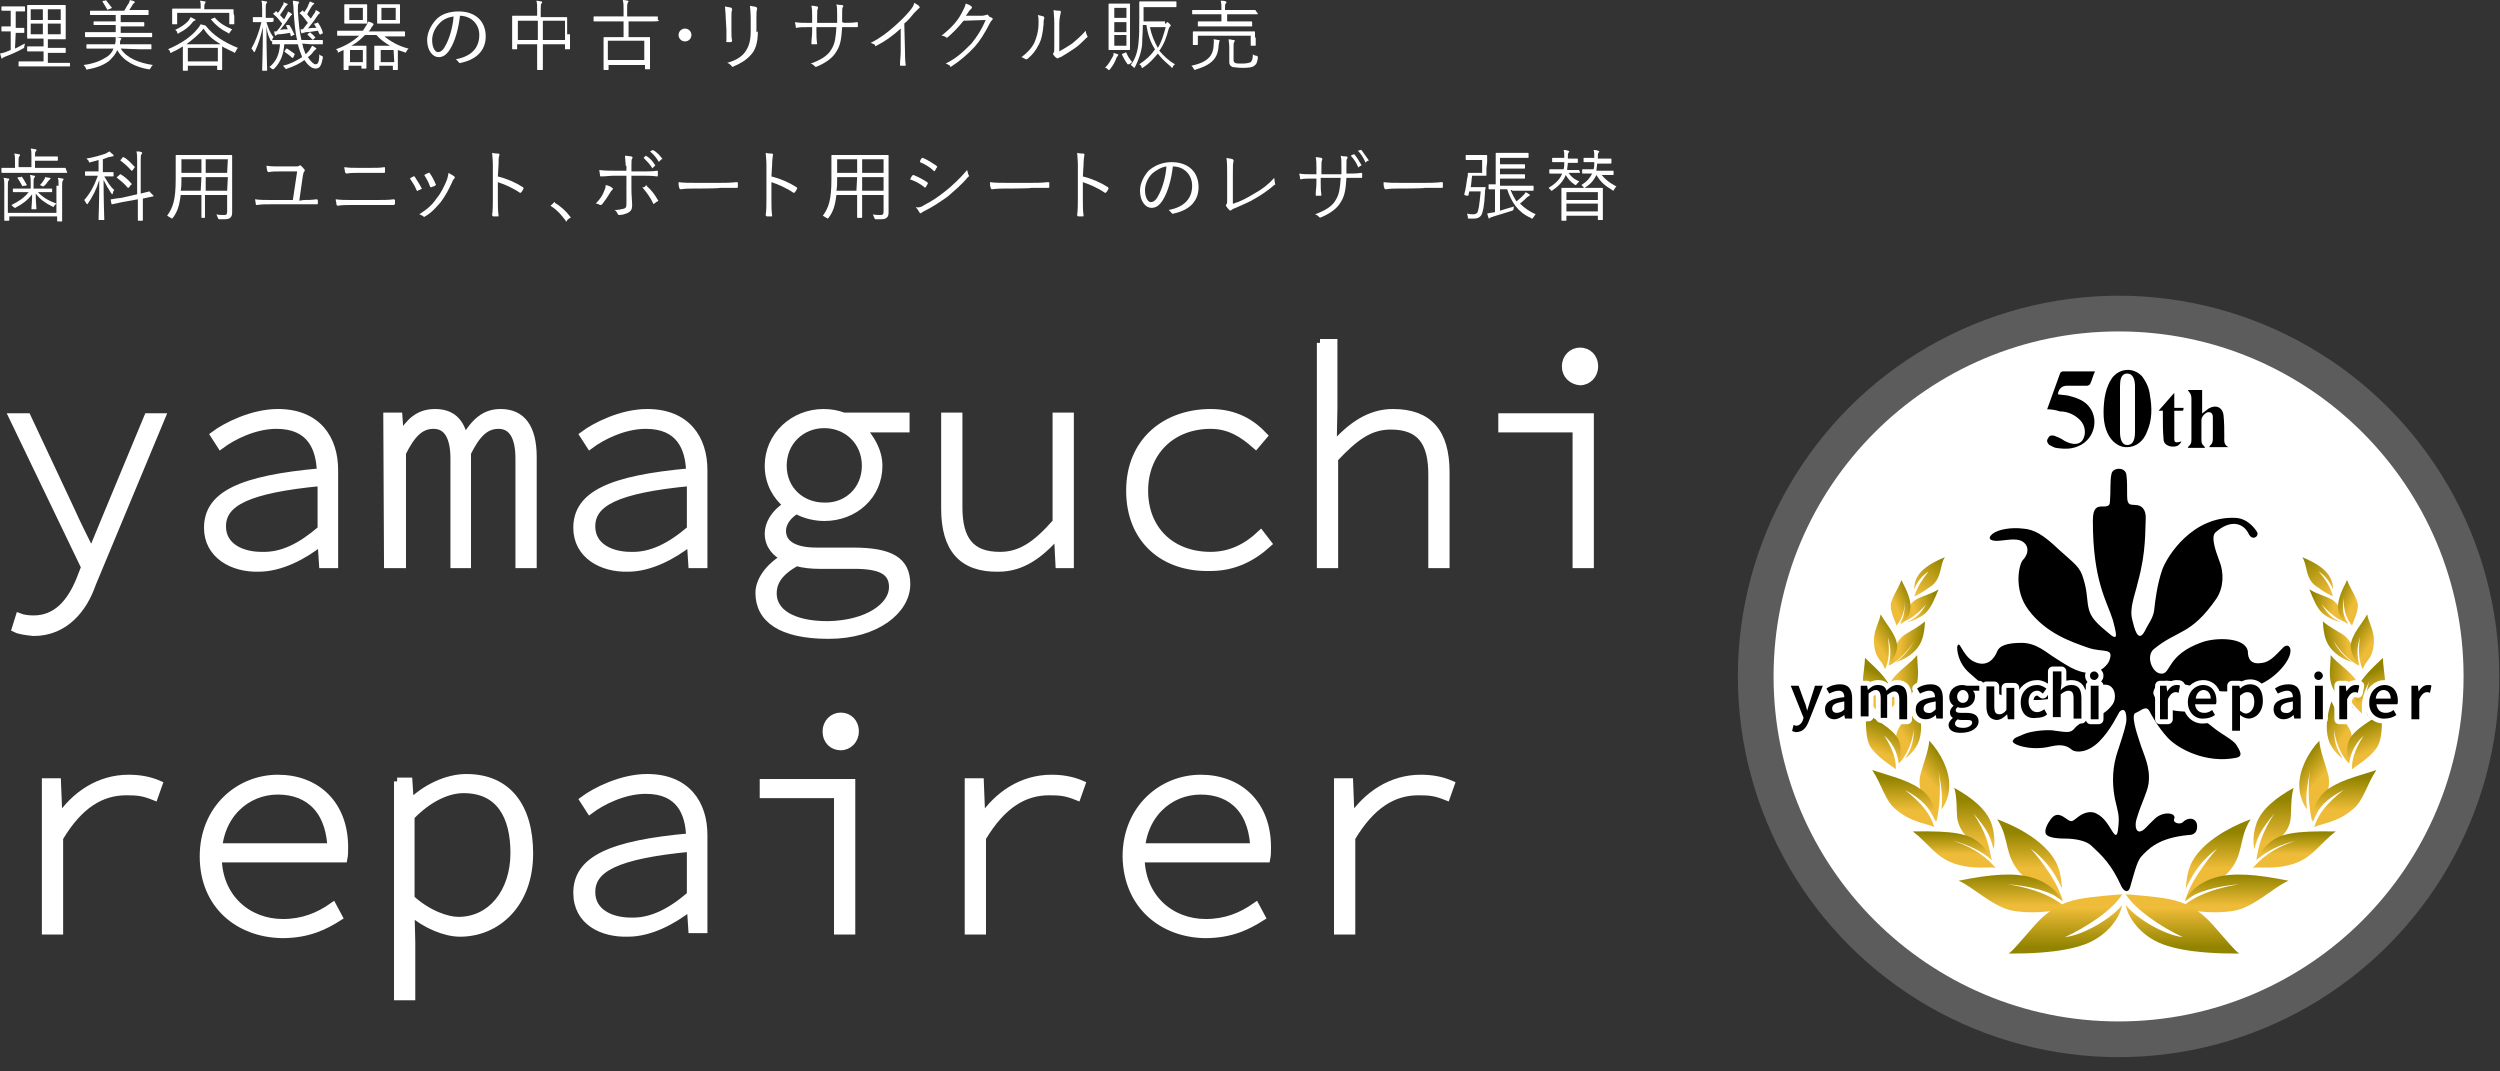 <?xml version="1.0" encoding="utf-8"?>
<!-- Generator: Adobe Illustrator 28.3.0, SVG Export Plug-In . SVG Version: 6.00 Build 0)  -->
<svg version="1.1" id="_レイヤー_2" xmlns="http://www.w3.org/2000/svg" xmlns:xlink="http://www.w3.org/1999/xlink" x="0px"
	 y="0px" viewBox="0 0 350 150" style="enable-background:new 0 0 350 150;" xml:space="preserve">
<rect x="0" y="0" width="350" height="150" fill="#333333" stroke="none"/>
<style type="text/css">
	.st0{fill:none;}
	.st1{fill:#FFFFFF;stroke:#FFFFFF;stroke-width:1.077;stroke-miterlimit:10;}
	.st2{enable-background:new    ;}
	.st3{fill:#FFFFFF;}
	.st4{opacity:0.2;fill:#FFFFFF;enable-background:new    ;}
	.st5{opacity:1;fill:#FFFFFF;enable-background:new    ;}
	.st6{fill:url(#SVGID_1_);}
	.st7{fill:url(#SVGID_00000139263370315671588670000003927631044110653090_);}
	.st8{fill:url(#SVGID_00000018226825886171960310000014129023360846443655_);}
	.st9{fill:url(#SVGID_00000049214815067271069580000013592649251954460586_);}
	.st10{fill:url(#SVGID_00000124863208018050222510000010567987814059504273_);}
	.st11{fill:url(#SVGID_00000100363516849654325520000009283690921154694275_);}
	.st12{fill:url(#SVGID_00000165229909085089901160000017271039343955955343_);}
	.st13{fill:url(#SVGID_00000028306818324507572700000016779358881191207356_);}
	.st14{fill:url(#SVGID_00000173846352223696647870000003938225682917870726_);}
	.st15{fill:url(#SVGID_00000108303802099963166850000013622232936692421564_);}
	.st16{fill:url(#SVGID_00000070808843843163168210000003108956429717031562_);}
	.st17{fill:url(#SVGID_00000168809342318519197410000011470883142556637088_);}
	.st18{fill:url(#SVGID_00000168085548230342263020000016410993385584920486_);}
	.st19{fill:url(#SVGID_00000108299645436057955300000000649117322906642350_);}
	.st20{fill:url(#SVGID_00000065764375048256359690000010321212214817058438_);}
	.st21{fill:url(#SVGID_00000044872448719467064290000003524718435641661340_);}
	.st22{fill:url(#SVGID_00000080918076965874628750000011720389862783810708_);}
	.st23{fill:url(#SVGID_00000167364283525789030540000012550118370413779880_);}
	.st24{fill:url(#SVGID_00000041985548810162099960000000905514401191502757_);}
	.st25{fill:url(#SVGID_00000116946245826349138150000012005598602497419683_);}
	.st26{fill:url(#SVGID_00000120560558906130655260000008054786978697914254_);}
	.st27{fill:url(#SVGID_00000096755782608881846600000014043394812057984172_);}
	.st28{fill:url(#SVGID_00000103223020128366573160000015705227075115040645_);}
	.st29{fill:url(#SVGID_00000050661109776626010020000009987169556102412454_);}
	.st30{fill:url(#SVGID_00000173865614019474959230000006953239484290576527_);}
	.st31{fill:url(#SVGID_00000042015916076278167420000014366513837766975896_);}
	.st32{fill:url(#SVGID_00000142137040068936538660000005059907182540980624_);}
	.st33{fill:url(#SVGID_00000127002692989619973300000012368065487075873456_);}
	.st34{fill:url(#SVGID_00000118358473063920545600000009592520080223578772_);}
	.st35{fill:url(#SVGID_00000090285722871432394330000002521933917656678328_);}
	.st36{fill:url(#SVGID_00000129207380356494286600000007710147936150313354_);}
	.st37{fill:url(#SVGID_00000152975040917228139580000006482426313087141767_);}
	.st38{fill:#FFFFFF;stroke:#FFFFFF;stroke-width:1.375;stroke-linejoin:round;}
</style>
<rect class="st0" width="350" height="150"/>
<g id="text">
	<path class="st1" d="M2.2,88l0.5-1.6c0.5,0.2,1.3,0.3,2,0.3c3.2,0,5.2-2.3,6.5-5.5l0.7-1.8l-10.1-21h2l6.1,13
		c0.8,1.8,1.9,4,2.8,5.8h0.2c0.8-1.9,1.7-4.1,2.4-5.8l5.4-13h1.9l-9.7,23.3c-1.2,3.5-3.8,6.8-8.2,6.8C3.8,88.4,2.8,88.3,2.2,88z"/>
	<path class="st1" d="M29.1,73.9c0-4.6,4.6-6.8,15.8-7.8c-0.1-3.4-1.4-6.6-6.2-6.6c-3.1,0-6.2,1.6-7.8,2.8L30,60.9
		c1.6-1.2,5.3-3.1,8.9-3.1c5.5,0,7.9,3.6,7.9,8V79h-1.6L45,75.9h-0.1c-2.4,1.9-5.6,3.6-8.7,3.6C32.6,79.6,29.1,77.7,29.1,73.9
		L29.1,73.9z M45,74.1v-6.6c-10.5,1-13.9,2.9-13.9,6.2c0,2.9,2.8,4.1,5.5,4.1C39.5,77.9,42.1,76.6,45,74.1L45,74.1z"/>
	<path class="st1" d="M54.2,58.3h1.6l0.2,2.8h0.1c1.2-2,2.5-3.3,4.8-3.3s3.6,1.2,4.1,3.7c1.5-2.4,2.8-3.7,5.1-3.7
		c2.9,0,4.5,2,4.5,6.2v15h-1.9V64.2c0-3.1-1-4.7-2.9-4.7s-3.1,1.3-4.4,3.9V79h-1.8V64.2c0-3.1-1-4.7-2.9-4.7s-3.1,1.3-4.4,3.9V79h-2
		L54.2,58.3L54.2,58.3z"/>
	<path class="st1" d="M80.8,73.9c0-4.6,4.6-6.8,15.8-7.8c-0.1-3.4-1.4-6.6-6.2-6.6c-3.1,0-6.2,1.6-7.8,2.8l-0.9-1.4
		c1.6-1.2,5.3-3.1,8.9-3.1c5.5,0,7.9,3.6,7.9,8V79h-1.6l-0.2-3.1h-0.1c-2.4,1.9-5.6,3.6-8.7,3.6C84.3,79.6,80.8,77.7,80.8,73.9
		L80.8,73.9z M96.7,74.1v-6.6c-10.5,1-13.9,2.9-13.9,6.2c0,2.9,2.8,4.1,5.5,4.1C91.1,77.9,93.8,76.6,96.7,74.1L96.7,74.1z"/>
	<path class="st1" d="M106.3,83c0-1.6,1.2-3.5,3.5-4.9V78c-1.1-0.5-2.2-1.6-2.2-3.3c0-1.3,0.8-2.8,2.5-3.9v-0.2
		c-1.3-1.1-2.5-2.9-2.5-5.4c0-4.2,3.5-7.4,7.7-7.4c1.1,0,2,0.2,2.8,0.5h8.7V60h-6.2c1.2,1.2,2.4,3.1,2.4,5.2c0,4.2-3.4,7.2-7.6,7.2
		c-1.2,0-2.7-0.3-3.9-1c-1.2,0.7-2,1.8-2,2.9c0,2,1.9,2.9,4.8,2.9h5.1c5.3,0,7.5,1.3,7.5,4.6c0,3.6-4.2,7.1-10.9,7.1
		S106.3,86.6,106.3,83L106.3,83z M125,82.2c0-2.3-1.8-3.1-5.4-3.1h-4.9c-1,0-2.2-0.1-3.2-0.4c-2.5,1.4-3.3,2.8-3.3,4.4
		c0,2.5,2.5,4.4,7.7,4.4C121.6,87.4,125,84.8,125,82.2L125,82.2z M121.2,65.2c0-3.4-2.6-5.8-5.8-5.8s-5.8,2.4-5.8,5.8
		c0,3.4,2.6,5.7,5.8,5.7C118.6,71,121.2,68.6,121.2,65.2z"/>
	<path class="st1" d="M132.3,71.2V58.3h1.9V71c0,4.6,1.7,6.8,5.8,6.8c2.9,0,5.1-1.5,7.9-4.7V58.3h1.9V79h-1.5l-0.2-4h-0.2
		c-2.3,2.6-4.8,4.5-8.1,4.5C134.7,79.6,132.3,76.8,132.3,71.2L132.3,71.2z"/>
	<path class="st1" d="M158.2,68.7c0-7,5.1-10.9,11.3-10.9c3.5,0,5.8,1.5,7.4,3.2l-1.1,1.3c-1.8-1.6-3.7-2.8-6.3-2.8
		c-5.5,0-9.3,3.8-9.3,9.2s3.7,9.1,9.3,9.1c2.8,0,5.1-1.2,7-3l1,1.3c-2.2,2-4.8,3.3-8,3.3C163,79.6,158.2,75.6,158.2,68.7L158.2,68.7
		z"/>
	<path class="st1" d="M184.8,48h1.9v9l-0.1,5.4h0.1c2.4-2.7,5-4.6,8.3-4.6c5,0,7.4,2.7,7.4,8.3V79h-1.9V66.4c0-4.6-1.7-6.8-5.8-6.8
		c-2.9,0-5,1.5-7.9,4.6V79h-1.9V48H184.8z"/>
	<path class="st1" d="M220.7,60h-10.4v-1.6h12.3V79h-1.9L220.7,60L220.7,60z M219.2,51.3c0-1.2,0.9-2.1,2-2.1s2,0.8,2,2.1
		c0,1.2-0.9,2.1-2,2.1C220.1,53.3,219.2,52.5,219.2,51.3z"/>
	<path class="st1" d="M6.4,109.5H8l0.2,5.1h0.1c2.2-3.3,5.6-5.6,9.7-5.6c1.4,0,2.8,0.2,4.2,0.8l-0.6,1.7c-1.5-0.6-2.3-0.7-3.9-0.7
		c-3.5,0-6.6,1.8-9.4,6.5v13H6.4V109.5L6.4,109.5z"/>
	<path class="st1" d="M28.5,119.9c0-6.7,5-10.9,10.4-10.9s9.3,3.6,9.3,9.6c0,0.6,0,1.1-0.1,1.6H29.5v-1.6h17.7l-0.8,0.8
		c0-5.9-3.1-8.7-7.5-8.7s-8.4,3.4-8.4,9.2s4.2,9.3,9.1,9.3c2.8,0,5-0.9,7-2.3l0.8,1.5c-1.9,1.2-4.2,2.4-7.9,2.4
		C33.4,130.7,28.5,126.7,28.5,119.9L28.5,119.9z"/>
	<path class="st1" d="M55.6,109.4h1.6l0.2,3h0.1c2-2,5-3.5,7.8-3.5c5.8,0,8.8,4.1,8.8,10.6c0,7-4.5,11.1-9.7,11.1
		c-2,0-4.8-1.1-6.8-2.9h-0.1l0.1,4.2v7.6h-1.9v-30.1L55.6,109.4L55.6,109.4z M72,119.4c0-5.1-2-8.9-7.1-8.9c-2.2,0-4.9,1.2-7.4,3.8
		v11.5c2.4,2.2,5.1,3.1,6.7,3.1C68.7,128.9,72,125,72,119.4L72,119.4z"/>
	<path class="st1" d="M80.8,125c0-4.6,4.6-6.8,15.8-7.8c-0.1-3.4-1.4-6.6-6.2-6.6c-3.1,0-6.2,1.6-7.8,2.8l-0.9-1.4
		c1.6-1.2,5.3-3.1,8.9-3.1c5.5,0,7.9,3.6,7.9,8v13.2h-1.6l-0.2-3.1h-0.1c-2.4,1.9-5.6,3.6-8.7,3.6C84.3,130.7,80.8,129,80.8,125
		L80.8,125z M96.7,125.3v-6.6c-10.5,1-13.9,2.9-13.9,6.2c0,2.9,2.8,4.1,5.5,4.1C91.1,129.1,93.8,127.8,96.7,125.3L96.7,125.3z"/>
	<path class="st1" d="M117.3,111.2h-10.4v-1.6h12.3v20.7h-1.9V111.2L117.3,111.2z M115.7,102.4c0-1.2,0.9-2.1,2-2.1s2,0.8,2,2.1
		c0,1.2-0.9,2.1-2,2.1S115.7,103.7,115.7,102.4z"/>
	<path class="st1" d="M135.6,109.5h1.6l0.2,5.1h0.1c2.2-3.3,5.6-5.6,9.7-5.6c1.4,0,2.8,0.2,4.2,0.8l-0.6,1.7
		c-1.5-0.6-2.3-0.7-3.9-0.7c-3.5,0-6.6,1.8-9.4,6.5v13h-1.9L135.6,109.5L135.6,109.5z"/>
	<path class="st1" d="M157.7,119.9c0-6.7,5-10.9,10.4-10.9s9.3,3.6,9.3,9.6c0,0.6,0,1.1-0.1,1.6h-18.6v-1.6h17.7l-0.8,0.8
		c0-5.9-3.1-8.7-7.5-8.7s-8.4,3.4-8.4,9.2s4.2,9.3,9.1,9.3c2.8,0,5-0.9,7-2.3l0.8,1.5c-1.9,1.2-4.2,2.4-7.9,2.4
		C162.7,130.7,157.8,126.7,157.7,119.9L157.7,119.9z"/>
	<path class="st1" d="M187.3,109.5h1.6l0.2,5.1h0.1c2.2-3.3,5.6-5.6,9.7-5.6c1.4,0,2.8,0.2,4.2,0.8l-0.6,1.7
		c-1.5-0.6-2.3-0.7-3.9-0.7c-3.5,0-6.6,1.8-9.4,6.5v13h-1.9L187.3,109.5L187.3,109.5z"/>
	<g class="st2">
		<path class="st3" d="M2.1,6.8C2.6,6.6,3,6.3,3.5,6.1c0,0.1-0.1,0.3-0.1,0.4c0,0.2,0,0.2-0.2,0.3C2.5,7.2,1.6,7.6,0.8,7.9
			C0.6,8,0.5,8,0.4,8.1C0.3,8.2,0.3,8.2,0.3,8.2c-0.1,0-0.1,0-0.1-0.1C0.1,7.9,0.1,7.7,0,7.5c0.3-0.1,0.6-0.1,1-0.3L1.5,7V4.4H1.3
			c-0.7,0-0.9,0-1,0s-0.1,0-0.1-0.1V3.8c0-0.1,0-0.1,0.1-0.1s0.3,0,1,0h0.2V1.5H1.3c-0.7,0-1,0-1,0s-0.1,0-0.1-0.1V1
			c0-0.1,0-0.1,0.1-0.1s0.3,0,1,0h1.1c0.8,0,1,0,1,0c0.1,0,0.1,0,0.1,0.1v0.5c0,0.1,0,0.1-0.1,0.1s-0.3,0-1,0H2.2v2.3h0.1
			c0.7,0,0.9,0,1,0s0.1,0,0.1,0.1v0.5c0,0.1,0,0.1-0.1,0.1s-0.3,0-1,0H2.2L2.1,6.8L2.1,6.8z M9.8,9.2c0,0.1,0,0.1-0.1,0.1
			s-0.5,0-1.5,0h-4c-1.1,0-1.5,0-1.5,0c-0.1,0-0.1,0-0.1-0.1V8.7c0-0.1,0-0.1,0.1-0.1s0.5,0,1.5,0h1.9V7.2H5.3c-1,0-1.4,0-1.4,0
			s-0.1,0-0.1-0.1V6.6c0-0.1,0-0.1,0.1-0.1s0.4,0,1.4,0h0.8V5.4H5.3c-1,0-1.4,0-1.4,0c-0.1,0-0.1,0-0.1-0.1s0-0.3,0-1.2V2
			c0-0.8,0-1.1,0-1.2s0-0.1,0.1-0.1s0.4,0,1.4,0h2.4c1,0,1.4,0,1.4,0s0.1,0,0.1,0.1s0,0.3,0,1.2v2.2c0,0.8,0,1.1,0,1.2
			s0,0.1-0.1,0.1s-0.4,0-1.4,0h-1v1.2h1c1,0,1.4,0,1.4,0c0.1,0,0.1,0,0.1,0.1v0.5c0,0.1,0,0.1-0.1,0.1s-0.4,0-1.4,0h-1v1.4h1.5
			c1.1,0,1.5,0,1.5,0s0.1,0,0.1,0.1L9.8,9.2L9.8,9.2z M6,1.3H4.3v1.5H6V1.3z M6,3.3H4.3v1.5H6V3.3z M8.5,1.3H6.7v1.5h1.8V1.3z
			 M8.5,3.3H6.7v1.5h1.8V3.3z"/>
		<path class="st3" d="M16.9,6.8c0.8,1.3,2.5,2,4.5,2.3c-0.1,0.1-0.2,0.2-0.3,0.4S21,9.7,20.8,9.7C19,9.4,17.3,8.6,16.4,7
			c-0.2,0.6-0.6,1-1.1,1.5c-0.6,0.5-1.7,1-3,1.2c-0.2,0.1-0.2,0.1-0.3-0.2c-0.1-0.2-0.2-0.3-0.3-0.4c1.5-0.2,2.4-0.6,3.2-1.1
			c0.5-0.3,0.8-0.7,1-1.2h-2.2c-1,0-1.4,0-1.5,0s-0.1,0-0.1-0.1V6.3c0-0.1,0-0.1,0.1-0.1s0.4,0,1.5,0h2.4c0.1-0.3,0.1-0.6,0.1-1
			c0.3,0,0.5,0.1,0.6,0.1S17,5.4,17,5.4c0,0.1-0.1,0.1-0.1,0.2c-0.1,0.1-0.1,0.2-0.1,0.6h2.8c1,0,1.4,0,1.5,0s0.1,0,0.1,0.1v0.5
			c0,0.1,0,0.1-0.1,0.1s-0.4,0-1.5,0L16.9,6.8L16.9,6.8z M21.3,5.1c0,0.1,0,0.1-0.1,0.1s-0.4,0-1.4,0h-6.4c-1,0-1.4,0-1.4,0
			s-0.1,0-0.1-0.1V4.6c0-0.1,0-0.1,0.1-0.1s0.4,0,1.4,0h2.8v-1h-1.5c-1.1,0-1.5,0-1.5,0c-0.1,0-0.1,0-0.1-0.1V3.1
			c0-0.1,0-0.1,0.1-0.1s0.5,0,1.5,0h1.5V2.1h-2c-1.1,0-1.5,0-1.5,0c-0.1,0-0.1,0-0.1-0.1V1.6c0-0.1,0-0.1,0.1-0.1s0.4,0,1.5,0h3.2
			c0.2-0.3,0.3-0.6,0.6-1c0.1-0.1,0.1-0.3,0.2-0.5c0.2,0.1,0.5,0.1,0.6,0.2s0.1,0.1,0.1,0.1l-0.1,0.1c-0.1,0.1-0.1,0.1-0.2,0.2
			c-0.1,0.2-0.3,0.5-0.5,0.8h1.1c1.1,0,1.4,0,1.5,0s0.1,0,0.1,0.1V2c0,0.1,0,0.1-0.1,0.1s-0.4,0-1.5,0h-2.3v1h1.7c1.1,0,1.5,0,1.5,0
			s0.1,0,0.1,0.1v0.4c0,0.1,0,0.1-0.1,0.1s-0.4,0-1.5,0h-1.7v0.9h2.9c1,0,1.4,0,1.4,0c0.1,0,0.1,0,0.1,0.1L21.3,5.1L21.3,5.1z
			 M14.7,0.1c0.1-0.1,0.1-0.1,0.2,0c0.2,0.3,0.5,0.6,0.7,0.9c0.1,0.1,0.1,0.1-0.1,0.2l-0.3,0.1c-0.1,0.1-0.2,0.1-0.2,0
			c-0.2-0.3-0.4-0.7-0.6-1c-0.1-0.1-0.1-0.1,0.1-0.2L14.7,0.1z"/>
		<path class="st3" d="M28.8,3.6c1,1.3,2.5,2.3,4.5,3.1C33.2,6.8,33.1,7,33,7.2c-0.1,0.1-0.1,0.2-0.1,0.2s-0.1,0-0.2-0.1
			c-0.6-0.3-1.1-0.5-1.6-0.8c0,0.1,0,0.4,0,0.8V8c0,1.4,0,1.6,0,1.7c0,0.1,0,0.1-0.1,0.1h-0.5c-0.1,0-0.1,0-0.1-0.1V9.2h-4.1v0.6
			c0,0.1,0,0.1-0.1,0.1h-0.5c-0.1,0-0.1,0-0.1-0.1s0-0.3,0-1.7V7.4c0-0.5,0-0.8,0-0.9c-0.5,0.3-1,0.6-1.5,0.8
			C24,7.4,24,7.4,23.9,7.4s-0.1-0.1-0.1-0.2c-0.1-0.2-0.2-0.3-0.3-0.3c1.9-0.8,3.3-1.8,4.1-2.8c0.3-0.3,0.4-0.6,0.5-0.7
			C28.4,3.5,28.6,3.5,28.8,3.6C28.9,3.5,28.9,3.5,28.8,3.6C28.9,3.5,28.9,3.5,28.8,3.6L28.8,3.6z M32.8,2.2c0,0.9,0,1.1,0,1.1
			c0,0.1,0,0.1-0.1,0.1h-0.5c-0.1,0-0.1,0-0.1-0.1V1.8h-7.3v1.5c0,0.1,0,0.1-0.1,0.1h-0.5c-0.1,0-0.1,0-0.1-0.1s0-0.2,0-1.1V1.9
			c0-0.3,0-0.5,0-0.6s0-0.1,0.1-0.1s0.5,0,1.5,0h2.4l0,0c0-0.6,0-0.8-0.1-1.1c0.3,0,0.5,0.1,0.7,0.1c0.1,0,0.1,0.1,0.1,0.1
			s-0.1,0.1-0.1,0.2c-0.1,0.1-0.1,0.3-0.1,0.7v0.1h2.5c1.1,0,1.4,0,1.5,0s0.1,0,0.1,0.1s0,0.2,0,0.5L32.8,2.2L32.8,2.2z M27.2,2.9
			C27.1,3,27,3,26.9,3.2c-0.5,0.6-1,1-1.8,1.4C25,4.7,25,4.7,24.9,4.7s-0.1-0.1-0.1-0.2s-0.2-0.3-0.3-0.3c0.8-0.4,1.3-0.7,1.8-1.2
			c0.2-0.2,0.3-0.5,0.4-0.6c0.2,0.1,0.4,0.2,0.6,0.3c0.1,0.1,0.1,0.1,0.1,0.1S27.3,2.9,27.2,2.9z M29.7,6.2c0.6,0,1,0,1.2,0
			c-1-0.6-1.8-1.2-2.4-2.2c-0.6,0.8-1.5,1.5-2.4,2.2c0.2,0,0.6,0,1.1,0H29.7z M30.5,6.7h-4.2v1.9h4.2V6.7z M30,2.5
			c0.1-0.1,0.1-0.1,0.1,0c0.6,0.7,1.4,1.2,2.4,1.6c-0.1,0.1-0.2,0.3-0.3,0.4s-0.1,0.2-0.1,0.2s-0.1,0-0.2-0.1c-1-0.5-1.6-1-2.3-1.8
			c-0.1-0.1-0.1-0.1,0.1-0.2L30,2.5z"/>
		<path class="st3" d="M38.3,3C38.3,3.1,38.3,3.1,38.3,3c-0.2,0.1-0.3,0.1-1,0.1c0.3,0.9,0.5,1.5,1,2.1c-0.1,0.1-0.2,0.3-0.2,0.5
			C38,5.8,38,5.8,38,5.8l-0.1-0.1c-0.3-0.6-0.5-1.1-0.6-2c0,3.3,0.1,5.9,0.1,6.1c0,0.1,0,0.1-0.1,0.1h-0.5c-0.1,0-0.1,0-0.1-0.1
			c0-0.2,0.1-2.8,0.1-6c-0.3,1.3-0.6,2.3-1.1,3.4c-0.1,0.1-0.1,0.1-0.1,0.1c-0.1,0-0.1-0.1-0.1-0.1c-0.1-0.2-0.2-0.3-0.3-0.4
			c0.6-1.1,1-2.1,1.4-3.7h-0.1c-0.7,0-0.9,0-1,0s-0.1,0-0.1-0.1V2.5c0-0.1,0-0.1,0.1-0.1s0.2,0,1,0h0.2v-1c0-0.6,0-1-0.1-1.3
			c0.3,0,0.5,0.1,0.7,0.1c0.1,0,0.1,0.1,0.1,0.1c0,0.1-0.1,0.1-0.1,0.2c-0.1,0.1-0.1,0.3-0.1,0.9v1.1c0.7,0,0.9,0,1,0s0.1,0,0.1,0.1
			L38.3,3L38.3,3z M42.3,6.1c0.1,0.2,0.1,0.5,0.2,0.7c0.1,0.3,0.2,0.6,0.3,0.8c0.2-0.2,0.5-0.5,0.6-0.7s0.2-0.3,0.3-0.5
			c0.2,0.1,0.4,0.2,0.5,0.3c0.1,0.1,0.1,0.1,0.1,0.1c0,0.1-0.1,0.1-0.1,0.1C44.1,7,44,7.1,43.9,7.2c-0.2,0.3-0.5,0.6-0.8,0.8
			c0.4,0.6,0.8,1,1.1,1s0.5-0.3,0.5-1.4c0.1,0.1,0.2,0.2,0.3,0.2c0.2,0.1,0.2,0.1,0.2,0.3c-0.2,1-0.4,1.5-1,1.5s-1.1-0.5-1.6-1.2
			c-0.6,0.5-1.5,0.9-2.4,1.2C40,9.7,40,9.7,39.9,9.5c-0.1-0.1-0.2-0.2-0.3-0.3c1-0.2,1.9-0.7,2.7-1.2c-0.1-0.3-0.2-0.6-0.3-0.8
			c-0.1-0.3-0.2-0.6-0.3-1h-1.9c-0.1,1.4-0.5,2.5-1.4,3.4c-0.1,0.1-0.1,0.1-0.2,0.1S38.1,9.6,38,9.6c-0.1-0.1-0.2-0.2-0.3-0.2
			c1-0.8,1.4-1.8,1.5-3.2c-0.7,0-0.9,0-1,0s-0.1,0-0.1-0.1V5.7c0-0.1,0-0.1,0.1-0.1s0.4,0,1.5,0h1.9c-0.3-1.2-0.4-2.7-0.5-4.1
			c0-0.7-0.1-1-0.1-1.4c0.3,0,0.5,0.1,0.7,0.1c0.1,0,0.2,0.1,0.2,0.1s-0.1,0.1-0.1,0.2c-0.1,0.1-0.1,0.3-0.1,1
			c0.1,1.5,0.2,2.9,0.5,4.1h1.4c1.1,0,1.5,0,1.5,0c0.1,0,0.1,0,0.1,0.1v0.4c0,0.1,0,0.1-0.1,0.1s-0.4,0-1.5,0L42.3,6.1L42.3,6.1z
			 M40.5,3.5C40.6,3.4,40.6,3.4,40.5,3.5c0.3,0.4,0.5,0.9,0.7,1.3c0.1,0.1,0,0.1-0.1,0.1L40.9,5c-0.1,0.1-0.1,0.1-0.2,0l-0.1-0.4
			C40,4.7,39.4,4.8,39,4.8c-0.2,0-0.3,0.1-0.3,0.1C38.6,5,38.6,5,38.6,5c-0.1,0-0.1-0.1-0.1-0.1c-0.1-0.2-0.1-0.3-0.1-0.5
			c0.1,0,0.2,0,0.3,0c0.3-0.3,0.6-0.7,0.8-1.1c-0.4-0.5-0.7-0.9-1.2-1.3c-0.1-0.1-0.1-0.1,0.1-0.2l0.2-0.2c0.1-0.1,0.1-0.1,0.1,0
			l0.2,0.2c0.3-0.3,0.5-0.8,0.7-1.1c0.1-0.1,0.1-0.2,0.1-0.4c0.2,0.1,0.4,0.2,0.5,0.2c0.1,0.1,0.1,0.1,0.1,0.1l-0.1,0.1
			c-0.1,0.1-0.1,0.1-0.2,0.2c-0.2,0.3-0.5,0.8-0.8,1.2c0.2,0.2,0.3,0.4,0.6,0.6l0.3-0.6c0.1-0.2,0.2-0.3,0.2-0.5
			c0.2,0.1,0.4,0.2,0.5,0.3S40.9,2,40.9,2c0,0.1-0.1,0.1-0.1,0.1c-0.1,0.1-0.2,0.2-0.4,0.5c-0.3,0.5-0.8,1.1-1.2,1.6
			c0.3-0.1,0.7-0.1,1.1-0.1c-0.1-0.2-0.2-0.3-0.2-0.5C40,3.5,40,3.5,40.2,3.5H40.5z M40,6.9c0.1-0.1,0.1-0.1,0.2-0.1
			c0.3,0.2,0.7,0.5,1,0.7c0.1,0.1,0.1,0.1,0,0.2L41.1,8C41,8.1,41,8.1,40.9,8.1c-0.3-0.3-0.7-0.6-1-0.8c-0.1-0.1-0.1-0.1,0-0.2
			L40,6.9z M44.4,3.2c0.1-0.1,0.1-0.1,0.2,0.1c0.2,0.3,0.5,0.8,0.6,1.3c0,0.1,0,0.1-0.1,0.1l-0.2,0.1c-0.1,0.1-0.1,0.1-0.2-0.1
			c-0.1-0.1-0.1-0.3-0.2-0.4c-0.6,0.1-1.2,0.2-1.7,0.2c-0.2,0.1-0.3,0.1-0.4,0.1c-0.1,0-0.1,0.1-0.1,0.1c-0.1,0-0.1-0.1-0.1-0.1
			c-0.1-0.1-0.1-0.3-0.1-0.5c0.1,0,0.2,0,0.3,0c0.2-0.3,0.5-0.6,0.7-0.9c-0.4-0.5-0.7-1-1.1-1.3c-0.1-0.1-0.1-0.1,0.1-0.2l0.2-0.2
			c0.1-0.1,0.1-0.1,0.1,0c0.1,0.1,0.2,0.2,0.2,0.2c0.2-0.3,0.5-0.7,0.6-1.1c0.1-0.1,0.1-0.3,0.2-0.4c0.2,0.1,0.4,0.2,0.5,0.2
			C44,0.5,44,0.5,44,0.5c0,0.1-0.1,0.1-0.1,0.1c-0.1,0.1-0.1,0.1-0.2,0.2C43.5,1.1,43.2,1.6,43,2c0.2,0.2,0.3,0.4,0.5,0.6
			c0.2-0.2,0.3-0.5,0.5-0.7c0.1-0.2,0.2-0.3,0.2-0.5c0.2,0.1,0.4,0.2,0.5,0.3c0.1,0.1,0.1,0.1,0.1,0.1c0,0.1-0.1,0.1-0.1,0.1
			c-0.1,0.1-0.2,0.2-0.4,0.5C44,2.9,43.5,3.5,43.1,4c0.4-0.1,0.8-0.1,1.2-0.1c-0.1-0.2-0.2-0.3-0.3-0.5c-0.1-0.1-0.1-0.1,0.1-0.1
			L44.4,3.2z M43.3,4.6c0.1-0.1,0.1-0.1,0.2,0c0.2,0.2,0.4,0.3,0.6,0.6c0.1,0.1,0.1,0.1,0,0.1l-0.2,0.2c-0.1,0.1-0.1,0.1-0.2,0
			c-0.2-0.2-0.4-0.4-0.6-0.6C43,4.8,43,4.8,43.3,4.6L43.3,4.6z"/>
	</g>
	<g class="st2">
		<path class="st3" d="M53.6,4.9c1,0.9,2.3,1.6,3.6,1.9C57.1,6.9,57,7,56.9,7.2s-0.1,0.2-0.3,0.1C56.3,7.2,56,7.1,55.7,7v1.2
			c0,1.2,0,1.5,0,1.5c0,0.1,0,0.1-0.1,0.1h-0.5c-0.1,0-0.1,0-0.1-0.1V9.2h-1.9v0.5c0,0.1,0,0.1-0.1,0.1h-0.5c-0.1,0-0.1,0-0.1-0.1
			s0-0.3,0-1.5V7.5c0-0.7,0-0.9,0-1s0-0.1,0.1-0.1s0.3,0,1,0h1.1c-0.7-0.4-1.4-0.9-1.9-1.5h-1.6c-0.5,0.5-1,1-1.9,1.5h1.1
			c0.6,0,0.8,0,0.9,0c0.1,0,0.1,0,0.1,0.1s0,0.3,0,0.9V8c0,1.2,0,1.5,0,1.5c0,0.1,0,0.1-0.1,0.1h-0.5c-0.1,0-0.1,0-0.1-0.1V9.2h-1.8
			v0.5c0,0.1,0,0.1-0.1,0.1h-0.5c-0.1,0-0.1,0-0.1-0.1s0-0.3,0-1.5V7c-0.2,0.1-0.5,0.2-0.8,0.4c0,0,0,0,0-0.2
			C47.2,7,47.1,6.9,47,6.9c1.5-0.5,2.5-1.2,3.3-1.9h-1.6c-1,0-1.4,0-1.4,0c-0.1,0-0.1,0-0.1-0.1V4.4c0-0.1,0-0.1,0.1-0.1
			s0.4,0,1.4,0h2.1C50.9,4.2,50.9,4.1,51,4c0.2-0.3,0.5-0.7,0.5-1c0.2,0.1,0.4,0.1,0.6,0.2c0.1,0.1,0.2,0.1,0.2,0.2
			s-0.1,0.1-0.1,0.2c-0.1,0.1-0.2,0.2-0.4,0.6l-0.2,0.2h3.6c1,0,1.4,0,1.4,0c0.1,0,0.1,0,0.1,0.1V5c0,0.1,0,0.1-0.1,0.1
			s-0.4,0-1.4,0h-1.6V4.9z M51.4,2.4c0,0.6,0,0.8,0,0.8c0,0.1,0,0.1-0.1,0.1s-0.3,0-1,0h-1c-0.7,0-1,0-1,0c-0.1,0-0.1,0-0.1-0.1
			s0-0.3,0-0.8V1.5c0-0.6,0-0.8,0-0.8c0-0.1,0-0.1,0.1-0.1s0.3,0,1,0h1c0.7,0,1,0,1,0c0.1,0,0.1,0,0.1,0.1s0,0.3,0,0.8V2.4z
			 M50.8,1.1h-1.9v1.7h1.9V1.1z M50.8,7H49v1.7h1.8V7z M56,2.4c0,0.6,0,0.8,0,0.8c0,0.1,0,0.1-0.1,0.1s-0.3,0-1,0h-1c-0.7,0-1,0-1,0
			c-0.1,0-0.1,0-0.1-0.1s0-0.3,0-0.8V1.5c0-0.6,0-0.8,0-0.8c0-0.1,0-0.1,0.1-0.1s0.3,0,1,0h1c0.7,0,1,0,1,0s0.1,0,0.1,0.1
			s0,0.3,0,0.8V2.4z M55.1,7h-1.8v1.7h1.9L55.1,7L55.1,7z M55.4,1.1h-2v1.7h2V1.1z"/>
	</g>
	<g class="st2">
		<path class="st3" d="M64.4,2.2C64.2,4,63.7,5.8,63,6.9C62.5,7.7,62,8,61.4,8c-0.8,0-1.6-0.9-1.6-2.4c0-1,0.5-2,1.2-2.8
			s1.9-1.2,3.2-1.2C66.6,1.6,68,3,68,5.1c0,1.8-1.1,3.2-3.5,3.7c-0.1,0.1-0.2,0-0.3-0.1S64,8.4,63.8,8.3c2.2-0.4,3.3-1.6,3.3-3.4
			c0-1.6-1.2-2.7-2.8-2.7C64.5,2.2,64.4,2.2,64.4,2.2z M61.5,3.3c-0.7,0.7-1,1.6-1,2.3c0,1.2,0.5,1.7,0.8,1.7s0.7-0.2,1-0.8
			c0.6-1,1.1-2.7,1.2-4.2C62.8,2.4,62,2.7,61.5,3.3z"/>
	</g>
	<g class="st2">
		<path class="st3" d="M79.8,4.8c0,1.7,0,1.9,0,2s0,0.1-0.1,0.1h-0.5c-0.1,0-0.1,0-0.1-0.1V6.2H76v1.6c0,1.3,0,1.9,0,1.9
			c0,0.1,0,0.1-0.1,0.1h-0.6c-0.1,0-0.1,0-0.1-0.1s0-0.6,0-1.9V6.2h-2.8v0.6c0,0.1,0,0.1-0.1,0.1h-0.5c-0.1,0-0.1,0-0.1-0.1
			s0-0.3,0-2V3.7c0-1,0-1.3,0-1.4s0-0.1,0.1-0.1s0.5,0,1.5,0h1.9V1.5c0-0.7,0-1-0.1-1.4c0.3,0,0.5,0.1,0.7,0.1
			c0.1,0,0.1,0.1,0.1,0.1s0,0.1-0.1,0.2s-0.1,0.4-0.1,1v0.9h2.1c1.1,0,1.5,0,1.5,0c0.1,0,0.1,0,0.1,0.1s0,0.3,0,1.2v1.1H79.8z
			 M75.3,2.9h-2.8v2.7h2.8V2.9z M79.1,2.9H76v2.7h3.1V2.9z"/>
	</g>
	<g class="st2">
		<path class="st3" d="M92.3,2.9C92.3,3,92.3,3,92.3,2.9C92.1,3,91.8,3,90.8,3H88v2.2h1.4c1.1,0,1.4,0,1.5,0s0.1,0,0.1,0.1
			s0,0.3,0,1.2v1.1c0,1.7,0,2,0,2c0,0.1,0,0.1-0.1,0.1h-0.5c-0.1,0-0.1,0-0.1-0.1V9.1h-5.1v0.6c0,0.1,0,0.1-0.1,0.1h-0.5
			c-0.1,0-0.1,0-0.1-0.1s0-0.3,0-2v-1c0-1,0-1.3,0-1.4s0-0.1,0.1-0.1s0.5,0,1.5,0h1.2V3h-2.7c-1,0-1.4,0-1.4,0c-0.1,0-0.1,0-0.1-0.1
			V2.4c0-0.1,0-0.1,0.1-0.1s0.4,0,1.4,0h2.7v-1c0-0.7,0-0.8-0.1-1.3c0.3,0,0.6,0.1,0.7,0.1C88,0.1,88,0.2,88,0.2s-0.1,0.1-0.1,0.2
			c-0.1,0.1-0.1,0.3-0.1,0.9v1h2.8c1,0,1.4,0,1.4,0c0.1,0,0.1,0,0.1,0.1v0.4L92.3,2.9L92.3,2.9z M90.2,5.7h-5.1v2.7h5.1V5.7z"/>
	</g>
	<g class="st2">
		<path class="st3" d="M96.8,4.9c0,0.5-0.4,0.9-0.9,0.9S95,5.4,95,4.9S95.4,4,95.9,4S96.8,4.4,96.8,4.9z"/>
	</g>
	<g class="st2">
		<path class="st3" d="M101.6,2.5c0-0.7-0.1-1.2-0.1-1.6c0.3,0.1,0.7,0.1,0.9,0.2c0.1,0.1,0.1,0.2,0.1,0.3c-0.1,0.1-0.1,0.5-0.1,1.1
			v1.8c0,0.6,0,1,0.1,1.4c0,0.1-0.1,0.2-0.2,0.2h-0.5c-0.1,0-0.2-0.1-0.1-0.2c0-0.5,0-1,0-1.5L101.6,2.5L101.6,2.5z M106.1,4.4
			c0,1.7-0.4,2.7-1,3.3c-0.5,0.6-1.4,1.2-2.4,1.6c-0.1,0.1-0.2,0.1-0.3-0.1c-0.2-0.2-0.3-0.3-0.6-0.4c1.1-0.3,2-0.8,2.5-1.5
			s0.8-1.5,0.8-2.9V2.7c0-1.1-0.1-1.5-0.1-1.9c0.3,0.1,0.7,0.1,0.9,0.2c0.1,0.1,0.1,0.2,0.1,0.3c-0.1,0.2-0.1,0.5-0.1,1.4v1.8
			L106.1,4.4L106.1,4.4z"/>
	</g>
	<g class="st2">
		<path class="st3" d="M118.2,3.2c0.6,0,1.1,0,1.8-0.1c0.1,0,0.1,0.1,0.1,0.1c0,0.1,0,0.3,0,0.5c0,0.1,0,0.1-0.1,0.1
			c-0.6,0-1.1,0-1.7,0h-0.4c-0.1,1.5-0.2,2.5-0.8,3.4c-0.5,0.9-1.5,1.6-2.7,2.1c-0.2,0.1-0.2,0.1-0.3,0c-0.2-0.2-0.3-0.3-0.6-0.4
			c1.4-0.5,2.4-1.1,2.9-2c0.5-0.8,0.6-1.6,0.7-3.1h-2.8v0.5c0,0.6,0,1.2,0.1,1.8c0,0.1-0.1,0.1-0.1,0.1c-0.2,0-0.4,0-0.6,0
			c-0.1,0-0.1,0-0.1-0.1c0-0.6,0.1-1.1,0.1-1.7V3.8h-0.6c-0.6,0-1.2,0-1.6,0.1c-0.1,0-0.1-0.1-0.1-0.2c0-0.2-0.1-0.4-0.1-0.6
			c0.6,0.1,1.1,0.1,1.8,0.1h0.6V2.3c0-0.5,0-1-0.1-1.5c0.3,0,0.7,0.1,0.8,0.1c0.2,0.1,0.1,0.2,0.1,0.3c-0.1,0.1-0.1,0.6-0.1,1.1v0.9
			h2.8v-1c0-0.7,0-1.2-0.1-1.6c0.3,0.1,0.6,0.1,0.8,0.1c0.2,0.1,0.2,0.1,0.1,0.3c-0.1,0.1-0.1,0.3-0.1,1.1v1L118.2,3.2L118.2,3.2z"
			/>
	</g>
	<g class="st2">
		<path class="st3" d="M126.7,7.2c0,0.6,0,1.2,0.1,1.9c0,0.1,0,0.1-0.1,0.1c-0.2,0-0.5,0-0.6,0S126,9.1,126,9.1
			c0-0.6,0.1-1.3,0.1-1.9V4c-1.1,1-2.2,1.8-3.4,2.4c-0.1,0.1-0.2,0.1-0.2-0.1c-0.1-0.1-0.3-0.2-0.6-0.3c1.4-0.7,2.4-1.5,3.3-2.3
			c0.8-0.7,1.6-1.5,2.1-2.1s0.6-0.8,0.7-1.2c0.3,0.2,0.6,0.3,0.7,0.5c0.1,0.1,0.1,0.2-0.1,0.3c-0.1,0.1-0.3,0.3-0.6,0.6
			c-0.5,0.6-0.8,1-1.4,1.5L126.7,7.2L126.7,7.2z"/>
	</g>
	<g class="st2">
		<path class="st3" d="M137.5,2.2c0.3,0,0.4-0.1,0.6-0.1c0.1-0.1,0.2-0.1,0.3,0.1s0.3,0.2,0.5,0.3c0.1,0.1,0.1,0.2,0,0.3
			s-0.2,0.2-0.3,0.4c-0.7,1.4-1.4,2.5-2.1,3.3c-1,1.1-2.2,2.1-3.3,2.8c-0.1,0.1-0.2,0.1-0.2-0.1c-0.2-0.1-0.3-0.2-0.6-0.3
			c1.6-0.8,2.5-1.7,3.6-2.8c0.8-1,1.4-1.9,2-3.3l-3.1,0.1c-0.8,1-1.4,1.6-2.2,2.3c-0.1,0.1-0.2,0.1-0.3,0S132.1,5,131.8,5
			c1.4-1.1,2.2-2,2.8-3.1c0.3-0.6,0.5-0.9,0.6-1.4c0.3,0.1,0.6,0.2,0.8,0.4c0.1,0.1,0.1,0.2,0,0.3c-0.1,0.1-0.2,0.2-0.3,0.3
			c-0.2,0.3-0.3,0.5-0.5,0.7H137.5z"/>
	</g>
	<g class="st2">
		<path class="st3" d="M146.1,2.3c0.1,0.1,0.1,0.1,0.1,0.3c-0.1,0.2-0.1,0.4-0.1,0.8c-0.1,1.2-0.3,2.2-0.7,2.9
			c-0.4,0.8-0.9,1.4-1.5,1.9c-0.1,0.1-0.2,0.1-0.3,0.1c-0.2-0.1-0.3-0.2-0.6-0.3c0.7-0.5,1.4-1.2,1.8-2c0.3-0.7,0.6-1.6,0.6-2.8
			c0-0.5,0-0.7-0.1-1.1C145.6,2.2,145.8,2.2,146.1,2.3z M148.3,7.2c0.7-0.4,1.2-0.7,1.8-1.1c0.6-0.5,1.2-1,1.9-1.8
			c0,0.2,0.1,0.5,0.2,0.7c0.1,0.1,0.1,0.2-0.1,0.3c-0.6,0.6-1.1,1.1-1.7,1.5s-1.2,0.8-1.9,1.2c-0.2,0-0.2,0.1-0.3,0.1
			c-0.1,0.1-0.2,0.1-0.3,0c-0.2-0.1-0.3-0.3-0.4-0.4s-0.1-0.2,0-0.3c0.1-0.1,0.1-0.3,0.1-1.1v-3c0-1-0.1-1.5-0.1-1.9
			c0.3,0.1,0.7,0.1,0.9,0.1c0.2,0.1,0.1,0.2,0.1,0.3s-0.2,0.7-0.2,1.5V7.2L148.3,7.2z"/>
	</g>
	<g class="st2">
		<path class="st3" d="M156.5,7.8c-0.1,0.1-0.1,0.2-0.2,0.3c-0.2,0.6-0.5,1.1-0.9,1.6c-0.1,0.1-0.1,0.1-0.2,0.1s-0.1-0.1-0.1-0.1
			c-0.1-0.1-0.2-0.2-0.4-0.2c0.6-0.6,0.8-1.1,1.1-1.6c0.1-0.1,0.1-0.3,0.1-0.5c0.2,0.1,0.4,0.1,0.6,0.2c0.1,0.1,0.1,0.1,0.1,0.1
			C156.5,7.7,156.5,7.8,156.5,7.8z M158.2,5.5c0,1,0,1.4,0,1.4c0,0.1,0,0.1-0.1,0.1s-0.2,0-1,0h-0.8c-0.7,0-0.9,0-1,0
			s-0.1,0-0.1-0.1s0-0.5,0-1.4V2c0-1,0-1.4,0-1.4s0-0.1,0.1-0.1s0.3,0,1,0h0.8c0.7,0,0.9,0,1,0s0.1,0,0.1,0.1s0,0.5,0,1.4V5.5z
			 M157.7,1.1H156v1.4h1.7V1.1z M157.7,3.1H156v1.4h1.7V3.1z M157.7,4.9H156v1.5h1.7V4.9z M157.5,7.4c0.1-0.1,0.1-0.1,0.2,0
			c0.2,0.5,0.4,0.8,0.8,1.3c-0.1,0.1-0.3,0.2-0.4,0.3c-0.1,0-0.2,0-0.2,0c-0.1,0-0.1-0.1-0.1-0.1c-0.3-0.4-0.5-0.8-0.7-1.2
			c-0.1-0.1,0-0.1,0.1-0.2L157.5,7.4z M163.1,3.3c0.2,0,0.2,0,0.2-0.1c0.1-0.1,0.1-0.1,0.1-0.1c0.1,0,0.1,0,0.3,0.2s0.2,0.2,0.2,0.3
			s-0.1,0.1-0.1,0.1c-0.1,0.1-0.1,0.2-0.2,0.4c-0.3,1.2-0.7,2.2-1.3,3c0.6,0.7,1.3,1.4,2.2,1.9c-0.1,0.1-0.3,0.2-0.3,0.4
			c-0.1,0.1-0.1,0.1-0.1,0.1c-0.1,0-0.1,0-0.1-0.1c-0.7-0.6-1.4-1.2-1.9-1.9c-0.6,0.7-1.2,1.4-2,1.9c-0.1,0.1-0.1,0.1-0.2,0.1
			s-0.1-0.1-0.1-0.2c-0.1-0.2-0.2-0.2-0.3-0.3c0.9-0.6,1.6-1.2,2.2-2.1c-0.6-0.9-1-2-1.2-3.4H160c0,1-0.1,1.8-0.1,2.7
			c-0.1,1.1-0.5,2.2-1,3.2c-0.1,0.1-0.1,0.1-0.1,0.1c-0.1,0-0.1,0-0.1-0.1c-0.2-0.1-0.2-0.2-0.4-0.3c0.7-0.9,1-2,1.1-3.2
			c0.1-1,0.1-2,0.1-3.2c0-1.6,0-2.3,0-2.4c0-0.1,0-0.1,0.1-0.1s0.4,0,1.4,0h2.2c1,0,1.3,0,1.4,0s0.1,0,0.1,0.1v0.6
			c0,0.1,0,0.1-0.1,0.1s-0.4,0-1.4,0h-3.1v2h3L163.1,3.3L163.1,3.3z M161,3.8c0.2,1.1,0.6,2,1.1,2.9c0.5-0.8,0.8-1.8,1.1-2.9
			C163.2,3.8,161,3.8,161,3.8z"/>
		<path class="st3" d="M170.7,5.9c0,0.1-0.1,0.2-0.1,0.6c-0.1,1.4-0.7,2.5-3.1,3.2c-0.1,0-0.1,0.1-0.2,0.1s-0.1-0.1-0.2-0.2
			c-0.1-0.2-0.2-0.3-0.3-0.4c2.4-0.5,3-1.5,3.1-2.7c0-0.5,0.1-0.7,0-1c0.3,0,0.5,0.1,0.7,0.1c0.1,0,0.2,0.1,0.2,0.1
			C170.7,5.7,170.7,5.8,170.7,5.9z M176.1,1.9c0,0.1,0,0.1-0.1,0.1s-0.4,0-1.4,0h-2.8v1h1.9c1.1,0,1.5,0,1.5,0s0.1,0,0.1,0.1v0.5
			c0,0.1,0,0.1-0.1,0.1s-0.5,0-1.5,0h-4.4c-1.1,0-1.5,0-1.5,0c-0.1,0-0.1,0-0.1-0.1V3.1c0-0.1,0-0.1,0.1-0.1s0.4,0,1.5,0h1.7V2h-2.6
			c-1,0-1.4,0-1.4,0c-0.1,0-0.1,0-0.1-0.1V1.5c0-0.1,0-0.1,0.1-0.1s0.4,0,1.4,0h2.6l0,0c0-0.6,0-0.9-0.1-1.3c0.3,0,0.5,0,0.7,0.1
			c0.1,0,0.1,0.1,0.1,0.1s0,0.1-0.1,0.2s-0.1,0.3-0.1,0.8v0.1h2.8c1,0,1.4,0,1.4,0c0.1,0,0.1,0,0.1,0.1L176.1,1.9L176.1,1.9z
			 M175.8,5.3c0,0.8,0,0.9,0,1s0,0.1-0.1,0.1h-0.5c-0.1,0-0.1,0-0.1-0.1V5h-7.4v1.2c0,0.1,0,0.1-0.1,0.1h-0.5c-0.1,0-0.1,0-0.1-0.1
			s0-0.2,0-1V5c0-0.3,0-0.4,0-0.5s0-0.1,0.1-0.1s0.5,0,1.5,0h5.5c1.1,0,1.4,0,1.5,0s0.1,0,0.1,0.1s0,0.2,0,0.4v0.3L175.8,5.3
			L175.8,5.3z M172.7,8.4c0,0.3,0.1,0.3,0.2,0.4c0.2,0.1,0.4,0.1,1,0.1s1-0.1,1.2-0.2c0.2-0.2,0.3-0.5,0.3-1.1
			c0.1,0.1,0.3,0.2,0.5,0.2c0.2,0.1,0.2,0.1,0.2,0.3c-0.1,0.7-0.2,0.9-0.5,1.1c-0.2,0.2-0.7,0.3-1.6,0.3c-0.8,0-1.1-0.1-1.4-0.1
			c-0.2-0.1-0.5-0.2-0.5-0.7V6.6c0-0.5-0.1-0.9-0.1-1.1c0.3,0,0.5,0.1,0.7,0.1c0.1,0,0.2,0.1,0.2,0.1s-0.1,0.1-0.1,0.2
			c-0.1,0.1-0.1,0.2-0.1,0.7L172.7,8.4L172.7,8.4z"/>
	</g>
	<g class="st2">
		<path class="st3" d="M9.4,24.1c0,0.1,0,0.1-0.1,0.1s-0.4,0-1.4,0H1.7c-1,0-1.4,0-1.4,0s-0.1,0-0.1-0.1v-0.5c0-0.1,0-0.1,0.1-0.1
			s0.4,0,1.4,0h0.4v-0.8c0-0.6,0-0.9-0.1-1.2c0.3,0,0.5,0.1,0.7,0.1c0.1,0,0.1,0.1,0.1,0.1c0,0.1,0,0.1-0.1,0.2s-0.1,0.3-0.1,0.7
			v0.8h1.8V22c0-0.6,0-0.9-0.1-1.2c0.3,0,0.5,0.1,0.7,0.1c0.1,0,0.1,0.1,0.1,0.1c0,0.1,0,0.1-0.1,0.2s-0.1,0.3-0.1,0.7h1.8
			c0.9,0,1.2,0,1.3,0s0.1,0,0.1,0.1v0.4c0,0.1,0,0.1-0.1,0.1s-0.4,0-1.3,0H4.9v1h2.8c1,0,1.4,0,1.4,0c0.1,0,0.1,0,0.1,0.1L9.4,24.1
			L9.4,24.1z M8.2,26c0-0.6,0-0.8-0.1-1.1c0.3,0,0.5,0.1,0.7,0.1c0.1,0,0.1,0.1,0.1,0.1c0,0.1-0.1,0.1-0.1,0.2
			c-0.1,0.1-0.1,0.3-0.1,0.8v3.1c0,1.1,0,1.6,0,1.7s0,0.1-0.1,0.1H8.1C8,31,8,31,8,30.9v-0.6H1.3v0.5c0,0.1,0,0.1-0.1,0.1H0.7
			c-0.1,0-0.1,0-0.1-0.1s0-0.6,0-1.7V26c0-0.6,0-0.8-0.1-1.1C0.8,24.9,1,25,1.2,25c0.1,0,0.1,0.1,0.1,0.1c0,0.1-0.1,0.1-0.1,0.2
			c-0.1,0.1-0.1,0.3-0.1,0.8v3.7h6.8V26H8.2z M5.3,26.9c0.8,0.8,1.5,1.2,2.6,1.6c-0.1,0.1-0.2,0.2-0.3,0.3C7.5,28.9,7.5,29,7.5,29
			c-0.1,0-0.1-0.1-0.2-0.1c-1-0.5-1.7-1-2.3-1.8c0,1,0.1,1.9,0.1,2.1c0,0.1,0,0.1-0.1,0.1H4.5c-0.1,0-0.1,0-0.1-0.1
			c0-0.2,0.1-1.1,0.1-2C3.9,28,3.1,28.6,2.3,29c-0.1,0.1-0.1,0.1-0.2,0.1S2,29,1.9,29c-0.1-0.1-0.2-0.2-0.3-0.3c1-0.5,1.8-1,2.4-1.8
			H3.3c-1,0-1.4,0-1.4,0s-0.1,0-0.1-0.1v-0.3c0-0.1,0-0.1,0.1-0.1s0.4,0,1.4,0h1v-0.8c0-0.5,0-0.7-0.1-1.1c0.3,0,0.4,0.1,0.6,0.1
			c0.1,0,0.1,0.1,0.1,0.1c0,0.1-0.1,0.2-0.1,0.2c-0.1,0.1-0.1,0.3-0.1,0.7v0.8h1.1c1,0,1.4,0,1.4,0c0.1,0,0.1,0,0.1,0.1v0.3
			c0,0.1,0,0.1-0.1,0.1s-0.4,0-1.4,0L5.3,26.9L5.3,26.9z M2.9,24.8c0.1-0.1,0.1-0.1,0.2,0c0.2,0.3,0.4,0.6,0.6,1
			c0.1,0.1,0.1,0.1-0.1,0.2H3.3c-0.1,0.1-0.2,0.1-0.2,0c-0.2-0.4-0.4-0.7-0.6-1c-0.1-0.1-0.1-0.1,0.1-0.2H2.9z M7,24.9
			C7.1,25,7.1,25,7.1,25L7,25.1c-0.1,0.1-0.1,0.1-0.2,0.2c-0.2,0.2-0.3,0.5-0.6,0.7c-0.1,0.1-0.1,0.1-0.2,0.1S5.9,26,5.8,26
			s-0.2-0.1-0.2-0.1c0.3-0.3,0.5-0.6,0.6-0.8c0.1-0.1,0.1-0.2,0.1-0.3L7,24.9z"/>
		<path class="st3" d="M14.6,24.7c0.5,0.8,0.8,1.4,1.4,1.9c-0.1,0.1-0.2,0.3-0.2,0.5c-0.1,0.1-0.1,0.1-0.1,0.1l-0.1-0.1
			c-0.4-0.6-0.7-1.1-1.1-1.9c0,2.9,0.1,5.4,0.1,5.5s0,0.1-0.1,0.1h-0.6c-0.1,0-0.1,0-0.1-0.1c0-0.2,0.1-2.7,0.1-5.5
			c-0.4,1.3-0.9,2.3-1.6,3.3c-0.1,0.1-0.1,0.1-0.1,0.1l-0.1-0.1c-0.1-0.2-0.2-0.3-0.3-0.5c0.8-0.9,1.4-2,1.9-3.4h-0.4
			c-0.9,0-1.2,0-1.3,0s-0.1,0-0.1-0.1v-0.4c0-0.1,0-0.1,0.1-0.1s0.3,0,1.3,0h0.5v-1.6c-0.3,0.1-0.7,0.2-1.1,0.3
			c-0.2,0.1-0.2,0.1-0.3-0.2c-0.1-0.1-0.2-0.2-0.3-0.3c1.2-0.2,2.1-0.5,2.7-0.7c0.2-0.1,0.3-0.2,0.5-0.3c0.2,0.1,0.3,0.3,0.5,0.4
			c0.1,0.1,0.1,0.1,0.1,0.2s-0.1,0.1-0.2,0.1S15.4,22,15.2,22c-0.3,0.1-0.5,0.2-0.8,0.3v1.8h0.1c1,0,1.2,0,1.3,0s0.1,0,0.1,0.1v0.4
			c0,0.1,0,0.1-0.1,0.1C15.8,24.7,15.5,24.7,14.6,24.7L14.6,24.7z M21.5,27.4c0,0.1,0,0.1-0.1,0.1L20,27.8v1.1c0,1.2,0,1.8,0,1.9
			s0,0.1-0.1,0.1h-0.5c-0.1,0-0.1,0-0.1-0.1s0-0.6,0-1.9v-1l-2.2,0.4c-1,0.2-1.3,0.3-1.4,0.3c-0.1,0-0.1,0-0.1-0.1L15.5,28
			c0-0.1,0-0.1,0.1-0.1s0.4-0.1,1.4-0.2l2.2-0.5v-4.5c0-0.8,0-1.1-0.1-1.5c0.3,0,0.5,0,0.7,0.1c0.1,0,0.1,0.1,0.1,0.1
			c0,0.1,0,0.1-0.1,0.2s-0.1,0.4-0.1,1.1v4.4c0.8-0.2,1.2-0.3,1.2-0.3s0.1,0,0.1,0.1L21.5,27.4z M16.7,24.5c0.1-0.1,0.1-0.1,0.2-0.1
			c0.5,0.3,1.1,0.8,1.5,1.3c0.1,0.1,0.1,0.1-0.1,0.2l-0.2,0.3c-0.1,0.1-0.1,0.1-0.2,0.1c-0.5-0.6-1-1-1.5-1.4
			c-0.1-0.1-0.1-0.1,0.1-0.2L16.7,24.5z M17.1,22.1c0.1-0.1,0.1-0.1,0.2-0.1c0.6,0.3,1,0.8,1.5,1.3c0.1,0.1,0.1,0.1,0,0.2l-0.2,0.3
			c-0.1,0.1-0.1,0.1-0.2,0.1c-0.5-0.6-1-1-1.5-1.4c-0.1-0.1-0.1-0.1,0.1-0.2L17.1,22.1z"/>
	</g>
	<g class="st2">
		<path class="st3" d="M30.9,21.7c1.1,0,1.5,0,1.5,0s0.1,0,0.1,0.1s0,0.6,0,1.7v4.8c0,0.5,0,1,0,1.5c0,0.3-0.1,0.6-0.3,0.7
			c-0.2,0.2-0.5,0.2-1.4,0.2c-0.2,0-0.2,0-0.3-0.2s-0.1-0.3-0.2-0.5c0.3,0.1,0.6,0.1,1.1,0.1c0.3,0,0.4-0.1,0.4-0.5v-2.3h-3.1v1.3
			c0,1.2,0,1.7,0,1.8c0,0.1,0,0.1-0.1,0.1h-0.3c-0.1,0-0.1,0-0.1-0.1s0-0.6,0-1.8v-1.3h-2.9c-0.2,1.6-0.5,2.4-1.1,3.2
			c-0.1,0.1-0.1,0.1-0.1,0.1c-0.1,0-0.1-0.1-0.2-0.1c-0.2-0.1-0.3-0.2-0.5-0.3c0.8-1.1,1.2-2.2,1.2-5.1v-1.6c0-1.1,0-1.6,0-1.7
			s0-0.1,0.1-0.1s0.5,0,1.5,0C26.3,21.7,30.9,21.7,30.9,21.7z M28.2,24.8h-2.8v0.3c0,0.6,0,1.1-0.1,1.6h2.8L28.2,24.8L28.2,24.8z
			 M28.2,22.3h-2.8v1.9h2.8V22.3z M31.9,22.3h-3.1v1.9h3L31.9,22.3L31.9,22.3z M31.9,24.8h-3.1v1.9h3L31.9,24.8L31.9,24.8z"/>
	</g>
	<g class="st2">
		<path class="st3" d="M42.5,28c0.6,0,1.1,0,1.8-0.1c0.1,0,0.2,0.1,0.2,0.1c0,0.2,0,0.3,0,0.5c0,0.1-0.1,0.1-0.1,0.1
			c-0.7,0-1.2,0-1.9,0h-4.6c-0.6,0-1.4,0-1.9,0.1c-0.1,0-0.2,0-0.2-0.2s-0.1-0.5-0.1-0.6c0.7,0.1,1.5,0.1,2.1,0.1H41l0.6-4h-2.5
			c-0.6,0-1,0-1.5,0.1c-0.1,0-0.1-0.1-0.2-0.2c0-0.1-0.1-0.5-0.1-0.7c0.6,0.1,1.1,0.1,1.8,0.1h2.2c0.3,0,0.5,0,0.6-0.1
			s0.2-0.1,0.2,0c0.2,0.1,0.3,0.3,0.5,0.5c0.1,0.1,0.1,0.2,0,0.3c-0.1,0.1-0.1,0.2-0.2,0.6l-0.5,3.5L42.5,28L42.5,28z"/>
	</g>
	<g class="st2">
		<path class="st3" d="M49.3,28.7c-0.7,0-1.4,0-2,0.1c-0.1,0-0.2-0.1-0.2-0.2c0-0.2-0.1-0.5-0.1-0.7c0.7,0.1,1.4,0.1,2.2,0.1h3.5
			c0.9,0,1.8,0,2.4-0.1c0.1,0,0.2,0.1,0.2,0.1c0,0.2,0,0.3,0,0.5c0,0.1-0.1,0.2-0.2,0.2c-0.7,0-1.6,0-2.4,0H49.3L49.3,28.7z
			 M50.2,24.2c-0.6,0-1.1,0-1.7,0.1c-0.1,0-0.1-0.1-0.2-0.2c0-0.2-0.1-0.5-0.1-0.7c0.7,0.1,1.2,0.1,1.9,0.1h1.8c0.7,0,1.4,0,1.9-0.1
			c0.1,0,0.1,0.1,0.1,0.1c0,0.2,0,0.4,0,0.6c0,0.1-0.1,0.1-0.1,0.1c-0.6,0-1.2,0-1.9,0H50.2z"/>
	</g>
	<g class="st2">
		<path class="st3" d="M57.9,24.7c0.1-0.1,0.1,0,0.2,0.1c0.3,0.5,0.6,0.9,0.9,1.5c0.1,0.1,0.1,0.1-0.1,0.2c-0.1,0.1-0.3,0.1-0.4,0.2
			c-0.1,0.1-0.1,0-0.2-0.1c-0.2-0.6-0.6-1.1-0.9-1.6C57.6,24.8,57.7,24.8,57.9,24.7z M63.6,24.7c0.1,0.1,0.1,0.2,0,0.3
			c-0.1,0.1-0.2,0.2-0.3,0.5c-0.5,1.1-1,2-1.6,2.8c-0.7,0.8-1.3,1.5-2.2,2c-0.1,0.1-0.2,0.1-0.2,0c-0.2-0.1-0.3-0.2-0.6-0.3
			c1.1-0.7,1.8-1.3,2.4-2.2c0.6-0.7,1.1-1.7,1.5-2.7c0.1-0.3,0.1-0.5,0.2-0.9C63.1,24.4,63.5,24.6,63.6,24.7z M60,24.2
			c0.1-0.1,0.1,0,0.2,0.1c0.3,0.4,0.6,1,0.8,1.5c0.1,0.1,0,0.1-0.1,0.2s-0.3,0.1-0.5,0.2c-0.1,0.1-0.1,0-0.2-0.1
			c-0.2-0.6-0.5-1.1-0.8-1.6C59.7,24.3,59.8,24.3,60,24.2z"/>
	</g>
	<g class="st2">
		<path class="st3" d="M69.7,24.7c1.2,0.3,2.4,0.8,3.5,1.5c0.1,0.1,0.1,0.1,0.1,0.2c-0.1,0.2-0.2,0.4-0.3,0.5S72.9,27,72.8,27
			c-1-0.7-2.2-1.2-3.1-1.5V28c0,0.7,0,1.5,0.1,2.2c0,0.1,0,0.1-0.1,0.1c-0.2,0-0.4,0-0.6,0c-0.1,0-0.2-0.1-0.2-0.2
			c0.1-0.7,0.1-1.5,0.1-2.2v-4.8c0-0.8-0.1-1.4-0.1-1.7c0.4,0.1,0.7,0.1,0.9,0.1c0.2,0.1,0.1,0.2,0.1,0.3c-0.1,0.2-0.1,0.5-0.1,1.2
			L69.7,24.7L69.7,24.7z"/>
	</g>
	<g class="st2">
		<path class="st3" d="M77.5,28.4c0.1-0.1,0.1-0.1,0.1-0.1c0.1,0,0.1,0,0.1,0.1c0.8,0.5,1.5,1.1,2.1,1.9c0.1,0.1,0.1,0.1,0.1,0.1
			c0,0.1,0,0.1-0.1,0.1l-0.4,0.3c0,0.2-0.1,0.2-0.1,0.2c-0.1,0-0.1,0-0.1-0.1c-0.6-0.8-1.2-1.5-2-2c-0.1-0.1-0.1-0.1-0.1-0.1
			c0-0.1,0-0.1,0.1-0.1L77.5,28.4z"/>
	</g>
	<g class="st2">
		<path class="st3" d="M85.7,26.3c0.2,0.1,0.1,0.2,0,0.3c-0.1,0.1-0.2,0.2-0.3,0.4c-0.3,0.5-0.7,1.1-1.1,1.6
			c-0.1,0.1-0.2,0.1-0.3,0.1c-0.2-0.1-0.3-0.2-0.6-0.2c0.6-0.6,1-1.2,1.2-1.8c0.1-0.2,0.2-0.5,0.2-0.8C85.2,26,85.5,26.1,85.7,26.3z
			 M87.6,23.3c0-0.6-0.1-1.1-0.1-1.5c0.3,0,0.7,0.1,0.9,0.1c0.2,0.1,0.2,0.2,0.1,0.3s-0.1,0.5-0.1,1.1V24h1.4c0.8,0,1.6,0,2.2-0.1
			c0.1,0,0.1,0.1,0.1,0.1c0,0.2,0,0.3,0,0.5c0,0.1,0,0.2-0.1,0.2c-0.7-0.1-1.5-0.1-2.2-0.1h-1.4v1.9c0,0.9,0.1,1.6,0.1,2.3
			c0,0.5-0.2,0.8-0.6,1s-0.9,0.3-1.2,0.3c-0.1,0-0.2-0.1-0.2-0.1c-0.1-0.2-0.2-0.5-0.5-0.6c0.6,0,1-0.1,1.4-0.2
			c0.2-0.1,0.3-0.2,0.3-0.6v-4H86c-0.6,0-1.2,0.1-1.9,0.1c-0.1,0-0.1-0.1-0.1-0.2s-0.1-0.5-0.1-0.7c0.8,0.1,1.4,0.1,2,0.1h1.8v-0.7
			h-0.1C87.6,23.2,87.6,23.3,87.6,23.3z M90.4,26c0.1-0.1,0.1-0.1,0.2,0.1c0.6,0.5,1.1,1.2,1.5,1.9c0.1,0.1,0.1,0.2-0.1,0.2
			c-0.1,0.1-0.3,0.2-0.4,0.3c-0.1,0.1-0.1,0.1-0.2-0.1c-0.3-0.7-0.9-1.5-1.5-2.2C90.2,26.3,90.3,26.1,90.4,26z M90.4,21.8
			C90.5,21.7,90.5,21.7,90.4,21.8c0.6,0.3,1,0.8,1.3,1.3c0.1,0.1,0,0.1,0,0.1l-0.3,0.3c-0.1,0.1-0.1,0.1-0.1,0
			c-0.3-0.5-0.8-1-1.2-1.4L90.4,21.8z M91.4,21C91.5,20.9,91.5,20.9,91.4,21c0.6,0.3,1,0.8,1.3,1.2c0.1,0.1,0,0.1-0.1,0.1l-0.3,0.3
			c-0.1,0.1-0.1,0.1-0.1,0c-0.3-0.5-0.7-1-1.2-1.4L91.4,21z"/>
	</g>
	<g class="st2">
		<path class="st3" d="M96.8,26.4c-1,0-1.4,0.1-1.5,0.1s-0.2-0.1-0.2-0.2C95,26.1,95,25.8,95,25.5c0.7,0.1,1.5,0.1,2.4,0.1h3.3
			c0.7,0,1.5,0,2.4-0.1c0.1,0,0.2,0,0.2,0.1c0,0.2,0,0.4,0,0.6c0,0.1-0.1,0.1-0.2,0.1c-0.8,0-1.6,0-2.3,0
			C100.8,26.4,96.8,26.4,96.8,26.4z"/>
	</g>
	<g class="st2">
		<path class="st3" d="M108,24.7c1.2,0.3,2.4,0.8,3.5,1.5c0.1,0.1,0.1,0.1,0.1,0.2c-0.1,0.2-0.2,0.4-0.3,0.5s-0.1,0.1-0.2,0.1
			c-1-0.7-2.2-1.2-3.1-1.5V28c0,0.7,0,1.5,0.1,2.2c0,0.1,0,0.1-0.1,0.1c-0.2,0-0.4,0-0.6,0c-0.1,0-0.2-0.1-0.2-0.2
			c0.1-0.7,0.1-1.5,0.1-2.2v-4.8c0-0.8-0.1-1.4-0.1-1.7c0.4,0.1,0.7,0.1,0.9,0.1c0.2,0.1,0.1,0.2,0.1,0.3s-0.1,0.5-0.1,1.2L108,24.7
			L108,24.7z"/>
	</g>
	<g class="st2">
		<path class="st3" d="M122.8,21.7c1.1,0,1.5,0,1.5,0c0.1,0,0.1,0,0.1,0.1s0,0.6,0,1.7v4.8c0,0.5,0,1,0,1.5c0,0.3-0.1,0.6-0.3,0.7
			c-0.2,0.2-0.5,0.2-1.4,0.2c-0.2,0-0.2,0-0.3-0.2s-0.1-0.3-0.2-0.5c0.3,0.1,0.6,0.1,1.1,0.1c0.3,0,0.4-0.1,0.4-0.5v-2.3h-3v1.3
			c0,1.2,0,1.7,0,1.8c0,0.1,0,0.1-0.1,0.1h-0.5c-0.1,0-0.1,0-0.1-0.1s0-0.6,0-1.8v-1.3h-2.9c-0.2,1.6-0.5,2.4-1.1,3.2
			c-0.1,0.1-0.1,0.1-0.1,0.1c-0.1,0-0.1-0.1-0.2-0.1c-0.2-0.1-0.3-0.2-0.5-0.3c0.8-1.1,1.2-2.2,1.2-5.1v-1.6c0-1.1,0-1.6,0-1.7
			s0-0.1,0.1-0.1s0.5,0,1.5,0C118.2,21.7,122.8,21.7,122.8,21.7z M120,24.8h-2.8v0.3c0,0.6,0,1.1-0.1,1.6h2.8L120,24.8L120,24.8z
			 M120,22.3h-2.8v1.9h2.8V22.3z M123.7,22.3h-3v1.9h3V22.3z M123.7,24.8h-3v1.9h3V24.8z"/>
	</g>
	<g class="st2">
		<path class="st3" d="M127.7,24.6c0.1-0.1,0.1-0.1,0.2-0.1c0.7,0.3,1.3,0.6,1.9,1c0.1,0.1,0.1,0.1,0.1,0.2
			c-0.1,0.2-0.2,0.3-0.3,0.5c-0.1,0.1-0.1,0.1-0.2,0c-0.6-0.5-1.2-0.8-2-1.1C127.5,25,127.6,24.7,127.7,24.6z M129.4,28.7
			c1-0.5,1.9-1.1,2.9-1.9c0.9-0.7,2.1-1.8,3.1-3c0.1,0.3,0.1,0.5,0.2,0.7c0.1,0.1,0.1,0.2-0.1,0.3c-0.9,1.1-1.9,1.9-2.8,2.7
			c-1,0.7-2,1.4-3.2,2c-0.2,0.1-0.4,0.2-0.5,0.3s-0.2,0.1-0.3-0.1s-0.3-0.5-0.5-0.7C128.6,29.1,129,29,129.4,28.7z M129,22.2
			c0.1-0.1,0.1-0.1,0.2-0.1c0.7,0.3,1.3,0.7,1.9,1.1c0.1,0.1,0.1,0.1,0.1,0.2c-0.1,0.1-0.2,0.3-0.3,0.5c-0.1,0.1-0.1,0.1-0.2,0
			c-0.5-0.5-1.2-0.9-1.9-1.2C128.8,22.5,128.9,22.3,129,22.2z"/>
	</g>
	<g class="st2">
		<path class="st3" d="M140.4,26.4c-1,0-1.4,0.1-1.5,0.1s-0.2-0.1-0.2-0.2c-0.1-0.2-0.1-0.5-0.1-0.8c0.7,0.1,1.5,0.1,2.4,0.1h3.3
			c0.7,0,1.5,0,2.4-0.1c0.1,0,0.2,0,0.2,0.1c0,0.2,0,0.4,0,0.6c0,0.1-0.1,0.1-0.2,0.1c-0.8,0-1.6,0-2.3,0
			C144.4,26.4,140.4,26.4,140.4,26.4z"/>
	</g>
	<g class="st2">
		<path class="st3" d="M151.6,24.7c1.2,0.3,2.4,0.8,3.5,1.5c0.1,0.1,0.1,0.1,0.1,0.2c-0.1,0.2-0.2,0.4-0.3,0.5s-0.1,0.1-0.2,0.1
			c-1-0.7-2.2-1.2-3.1-1.5V28c0,0.7,0,1.5,0.1,2.2c0,0.1,0,0.1-0.1,0.1c-0.2,0-0.4,0-0.6,0c-0.1,0-0.2-0.1-0.2-0.2
			c0.1-0.7,0.1-1.5,0.1-2.2v-4.8c0-0.8-0.1-1.4-0.1-1.7c0.4,0.1,0.7,0.1,0.9,0.1c0.2,0.1,0.1,0.2,0.1,0.3s-0.1,0.5-0.1,1.2
			L151.6,24.7L151.6,24.7z"/>
	</g>
	<g class="st2">
		<path class="st3" d="M164.2,23.3c-0.2,1.8-0.7,3.6-1.4,4.7c-0.5,0.8-1,1.1-1.6,1.1c-0.8,0-1.6-0.9-1.6-2.4c0-1,0.5-2,1.2-2.8
			c0.8-0.7,1.9-1.2,3.2-1.2c2.4,0,3.8,1.4,3.8,3.5c0,1.8-1.1,3.2-3.5,3.7c-0.1,0.1-0.2,0-0.3-0.1s-0.2-0.3-0.4-0.4
			c2.2-0.4,3.3-1.6,3.3-3.4C166.9,24.4,165.7,23.3,164.2,23.3C164.4,23.3,164.2,23.3,164.2,23.3z M161.3,24.3c-0.7,0.7-1,1.6-1,2.3
			c0,1.2,0.5,1.7,0.8,1.7s0.7-0.2,1-0.8c0.6-1,1.1-2.7,1.2-4.2C162.6,23.4,161.9,23.8,161.3,24.3z"/>
	</g>
	<g class="st2">
		<path class="st3" d="M172.7,28.5c1-0.3,1.9-0.8,2.9-1.4c1.1-0.6,2-1.3,2.8-2.2c0,0.3,0.1,0.6,0.1,0.8c0.1,0.1,0,0.2-0.1,0.2
			c-0.8,0.7-1.8,1.4-2.7,1.9c-0.8,0.5-1.6,0.8-2.7,1.3c-0.3,0.1-0.5,0.2-0.6,0.3c-0.1,0.1-0.2,0.1-0.3,0s-0.3-0.3-0.4-0.5
			c-0.1-0.1-0.1-0.2,0-0.3c0.1-0.1,0.1-0.2,0.1-0.6v-3.5c0-1.1,0-1.8-0.1-2.4c0.3,0.1,0.7,0.1,0.9,0.2c0.1,0.1,0.1,0.1,0.1,0.3
			c-0.1,0.2-0.1,0.7-0.1,2v3.9C172.6,28.5,172.7,28.5,172.7,28.5z"/>
	</g>
	<g class="st2">
		<path class="st3" d="M188.8,24.3c0.6,0,1.1,0,1.8-0.1c0.1,0,0.1,0.1,0.1,0.1c0,0.1,0,0.3,0,0.5c0,0.1,0,0.1-0.1,0.1
			c-0.6,0-1.1,0-1.7,0h-0.4c-0.1,1.5-0.2,2.5-0.8,3.4c-0.5,0.9-1.5,1.6-2.7,2.1c-0.2,0.1-0.2,0.1-0.3,0c-0.2-0.2-0.3-0.3-0.6-0.4
			c1.4-0.5,2.4-1.1,2.9-2c0.5-0.8,0.6-1.6,0.7-3.1h-2.8v0.6c0,0.6,0,1.2,0.1,1.8c0,0.1-0.1,0.1-0.1,0.1c-0.2,0-0.4,0-0.6,0
			c-0.1,0-0.1,0-0.1-0.1c0-0.6,0.1-1.1,0.1-1.7V25h-0.6c-0.6,0-1.2,0-1.6,0.1c-0.1,0-0.1-0.1-0.1-0.2c0-0.2-0.1-0.4-0.1-0.6
			c0.6,0.1,1.1,0.1,1.8,0.1h0.6v-0.9c0-0.5,0-1-0.1-1.5c0.3,0,0.7,0.1,0.8,0.1c0.2,0.1,0.1,0.2,0.1,0.3c-0.1,0.1-0.1,0.6-0.1,1.1
			v0.9h2.8v-1c0-0.7,0-1.2-0.1-1.6c0.3,0.1,0.6,0.1,0.8,0.1c0.2,0.1,0.2,0.1,0.1,0.3c-0.1,0.1-0.1,0.3-0.1,1.1v1H188.8L188.8,24.3z
			 M189.5,21.6c0.1,0,0.1,0,0.1,0c0.3,0.3,0.7,1,1,1.5c0,0.1,0,0.1-0.1,0.1l-0.3,0.2c-0.1,0.1-0.1,0-0.1-0.1c-0.2-0.5-0.6-1.1-1-1.5
			L189.5,21.6z M190.5,21c0.1,0,0.1-0.1,0.1,0c0.3,0.4,0.7,1,1,1.4c0.1,0.1,0,0.1-0.1,0.1l-0.3,0.2c-0.1,0.1-0.1,0.1-0.1-0.1
			c-0.2-0.5-0.6-1.1-1-1.5L190.5,21z"/>
	</g>
	<g class="st2">
		<path class="st3" d="M195.5,26.4c-1,0-1.4,0.1-1.5,0.1s-0.2-0.1-0.2-0.2c-0.1-0.2-0.1-0.5-0.1-0.8c0.7,0.1,1.5,0.1,2.4,0.1h3.3
			c0.7,0,1.5,0,2.4-0.1c0.1,0,0.2,0,0.2,0.1c0,0.2,0,0.4,0,0.6c0,0.1-0.1,0.1-0.2,0.1c-0.8,0-1.6,0-2.3,0
			C199.4,26.4,195.5,26.4,195.5,26.4z"/>
	</g>
	<g class="st2">
		<path class="st3" d="M208.1,23.6c0,0.6,0,0.8,0,0.9s0,0.1-0.1,0.1s-0.3,0-0.8,0h-1.1c-0.1,0.6-0.1,1.1-0.2,1.6h1.2
			c0.6,0,0.7,0,0.8,0s0.1,0,0.1,0.1c-0.1,0.2-0.1,0.5-0.1,0.6c-0.1,2-0.3,2.8-0.5,3.2c-0.2,0.3-0.5,0.5-1,0.5c-0.2,0-0.4,0-0.7,0
			c-0.2,0-0.2,0-0.2-0.2s-0.1-0.3-0.1-0.5c0.3,0.1,0.6,0.1,0.9,0.1c0.2,0,0.4-0.1,0.5-0.2c0.2-0.3,0.3-1,0.5-3h-1.6
			c0,0.1-0.1,0.3-0.1,0.5c0,0.1-0.1,0.1-0.3,0.1c-0.3-0.1-0.3-0.1-0.3-0.2c0.2-0.7,0.3-1.5,0.4-2.2c0.1-0.3,0.1-0.5,0.1-0.7
			c0-0.1,0-0.1,0.1-0.1s0.2,0,0.7,0h1.2v-1.8h-1.2c-0.7,0-0.8,0-1,0c-0.1,0-0.1,0-0.1-0.1v-0.5c0-0.1,0-0.1,0.1-0.1s0.3,0,1,0h1
			c0.6,0,0.8,0,0.8,0c0.1,0,0.1,0,0.1,0.1s0,0.3,0,0.9L208.1,23.6L208.1,23.6z M211.5,26.6c0.2,0.6,0.5,1.1,0.8,1.6
			c0.4-0.3,0.7-0.6,1-0.9c0.1-0.1,0.2-0.2,0.3-0.4c0.2,0.1,0.3,0.2,0.5,0.3c0.1,0.1,0.1,0.1,0.1,0.1c0,0.1-0.1,0.1-0.1,0.1
			c-0.1,0.1-0.2,0.1-0.3,0.2c-0.3,0.3-0.6,0.6-1,0.9c0.6,0.6,1.3,1.1,2.2,1.5c-0.1,0.1-0.2,0.2-0.3,0.4c-0.1,0.1-0.1,0.2-0.2,0.2
			s-0.1,0-0.2-0.1c-1.8-0.8-2.7-2.2-3.3-4h-1v3c0.6-0.2,1.3-0.4,2-0.6c-0.1,0.1-0.1,0.2-0.1,0.3c0,0.2,0,0.2-0.2,0.3
			c-1,0.3-1.9,0.6-2.6,0.8c-0.2,0.1-0.4,0.1-0.5,0.2s-0.1,0.1-0.1,0.1s-0.1,0-0.1-0.1c-0.1-0.2-0.1-0.4-0.2-0.6
			c0.3-0.1,0.6-0.1,1.1-0.2v-3.2c-0.6,0-0.8,0-0.8,0s-0.1,0-0.1-0.1v-0.5c0-0.1,0-0.1,0.1-0.1s0.3,0,0.9,0v-3.1c0-0.8,0-1.1,0-1.2
			s0-0.1,0.1-0.1s0.4,0,1.3,0h1.8c1,0,1.2,0,1.3,0s0.1,0,0.1,0.1V22c0,0.1,0,0.1-0.1,0.1s-0.3,0-1.3,0H210V23h2.2c0.9,0,1.2,0,1.2,0
			c0.1,0,0.1,0,0.1,0.1v0.4c0,0.1,0,0.1-0.1,0.1s-0.3,0-1.2,0H210v0.8h2.2c0.9,0,1.2,0,1.2,0c0.1,0,0.1,0,0.1,0.1v0.4
			c0,0.1,0,0.1-0.1,0.1s-0.3,0-1.2,0H210v1h3.1c1.1,0,1.4,0,1.5,0s0.1,0,0.1,0.1v0.5c0,0.1,0,0.1-0.1,0.1s-0.4,0-1.5,0h-1.4v-0.1
			H211.5z"/>
		<path class="st3" d="M221.2,24.1c0,0.1,0,0.1-0.1,0.1s-0.3,0-1.2,0h-0.3c0.4,0.6,0.8,0.9,1.5,1.2c-0.1,0.1-0.2,0.2-0.3,0.3
			c-0.1,0.1-0.1,0.2-0.2,0.2s-0.1,0-0.2-0.1c-0.5-0.3-0.9-0.8-1.2-1.3c-0.3,0.8-0.9,1.5-1.8,2.1c-0.1,0.1-0.1,0.1-0.2,0.1
			s-0.1-0.1-0.1-0.1c-0.1-0.1-0.2-0.2-0.3-0.3c1-0.6,1.6-1.2,1.9-2h-0.5c-0.9,0-1.2,0-1.2,0s-0.1,0-0.1-0.1v-0.4
			c0-0.1,0-0.1,0.1-0.1s0.3,0,1.2,0h0.7c0.1-0.3,0.1-0.6,0.1-1h-0.5c-0.8,0-1.1,0-1.1,0c-0.1,0-0.1,0-0.1-0.1v-0.4
			c0-0.1,0-0.1,0.1-0.1s0.3,0,1.1,0h0.5V22c0-0.5,0-0.7-0.1-1c0.2,0,0.4,0,0.6,0.1c0.1,0,0.2,0.1,0.2,0.1c0,0.1-0.1,0.1-0.1,0.2
			c-0.1,0.1-0.1,0.2-0.1,0.6c0,0.1,0,0.2,0,0.2h0.2c0.8,0,1.1,0,1.1,0s0.1,0,0.1,0.1v0.4c0,0.1,0,0.1-0.1,0.1s-0.3,0-1.1,0h-0.2
			c0,0.3-0.1,0.7-0.1,1h0.4c0.9,0,1.2,0,1.2,0c0.1,0,0.1,0,0.1,0.1L221.2,24.1L221.2,24.1z M224.4,28.7c0,1.6,0,1.9,0,2
			s0,0.1-0.1,0.1h-0.5c-0.1,0-0.1,0-0.1-0.1v-0.5h-4.4v0.6c0,0.1,0,0.1-0.1,0.1h-0.5c-0.1,0-0.1,0-0.1-0.1s0-0.3,0-2v-1
			c0-1,0-1.2,0-1.4c0-0.1,0-0.1,0.1-0.1s0.4,0,1.4,0h2.7c1,0,1.4,0,1.5,0s0.1,0,0.1,0.1s0,0.3,0,1.2L224.4,28.7L224.4,28.7z
			 M223.8,26.9h-4.5V28h4.4v-1.1H223.8z M223.8,28.5h-4.5v1.1h4.4v-1.1H223.8z M224,24.2c0.6,0.8,1.3,1.4,2.3,1.9
			c-0.1,0.1-0.2,0.2-0.3,0.4c-0.1,0.1-0.1,0.2-0.1,0.2c-0.1,0-0.1,0-0.2-0.1c-1-0.6-1.6-1.1-2.2-2.1c-0.3,0.6-0.7,1.2-1.5,1.7
			c-0.1,0.1-0.1,0.1-0.2,0.1s-0.1-0.1-0.1-0.1c-0.1-0.1-0.2-0.2-0.3-0.3c0.8-0.5,1.2-1,1.5-1.6c-0.9,0-1.2,0-1.3,0s-0.1,0-0.1-0.1
			v-0.4c0-0.1,0-0.1,0.1-0.1s0.3,0,1.3,0h0.2c0.1-0.3,0.1-0.6,0.1-1H223c-0.8,0-1.1,0-1.2,0s-0.1,0-0.1-0.1v-0.4
			c0-0.1,0-0.1,0.1-0.1s0.3,0,1.2,0h0.2V22c0-0.5,0-0.7-0.1-1c0.2,0,0.4,0,0.6,0.1c0.1,0,0.2,0.1,0.2,0.1c0,0.1-0.1,0.1-0.1,0.2
			c-0.1,0.1-0.1,0.2-0.1,0.6v0.2h0.6c0.8,0,1.1,0,1.2,0s0.1,0,0.1,0.1v0.5c0,0.1,0,0.1-0.1,0.1s-0.3,0-1.2,0h-0.7
			c0,0.3-0.1,0.7-0.1,1h1c0.9,0,1.2,0,1.3,0s0.1,0,0.1,0.1v0.4c0,0.1,0,0.1-0.1,0.1s-0.3,0-1.3,0h-0.8v-0.3
			C223.7,24.2,224,24.2,224,24.2z"/>
	</g>
</g>
<g>
	<g>
		<circle class="st4" cx="296.6" cy="94.7" r="53.3"/>
		<circle class="st5" cx="296.6" cy="94.7" r="48.3"/>
	</g>
	<path d="M295.3,92.5c-0.2,0.5-1.1,1.7-2.8,1.7c-1.8,0-3.5-1.3-4.8-2.1c-1.3-0.8-2.6-2.1-4.7-2.1c-2,0-3.1,0.4-3.4,1.2
		c-0.3,0.8-1.3,2.4-3.3,1.4c-1.6-0.8-2-3.3-2.3-2c0,0.2,0,2.1,1.7,3.6c1.9,1.6,3.7,4,9.6,3.8c3.4-0.1,7.6-1.9,9-2.1
		c1.8-0.4,2.2,1.8,1.4,2.8c-0.6,0.8-1.4,1.4-2.3,1.6c-1,0.2-2.5,1.1-2.9,1.6c-0.6,0.8-1.2,0.6-2.8,0.4c-0.9-0.2-3.3,0-4.4,0.5
		s-1.2,0.4-1.5,0.9s2.5,1.5,5.3,0.8c1.7-0.4,2.4,0,3,0.5c0.6,0.4,2.2,0.4,3.8-1.2s2.6-3.8,2.8-4.1c0.3-0.4,1-0.7,1,1
		c0,0.6-0.3,1.7-1.2,4.4c-0.7,2-0.9,4.3-0.4,6.8c0.4,1.7,0.6,2.2,0.5,3.5c-0.1,1.2-0.2,2-0.8,1.1s-1.1-2-2.3-2.6
		c-0.9-0.5-2,0-2.6,0.5c-0.7,0.5-0.8,0.8-1.5,0.3s-1.5-1.1-2.3,0s-0.8,1.7-0.7,2s0.7,0.7,2.7,0.7c1.4,0,3,0.3,3.7,1
		c1.5,1.4,2.8,2.6,4.2,5.7c0.3,0.6,1,1.2,1.3-0.2c0.4-1.3,0.8-3.1,1.4-3.9c1.1-1.2,2.5-2.7,6.7-3.1c0.4,0,1.2-0.1,1.2-1.2
		c0-1.2-1.2-1.4-2-0.6c-0.4,0.4-1.5,0.1-1.2-0.5c0.3-0.8-1.5-1.1-2.7,0s-1.5,1.7-2.1,1.8c-0.6,0.1-0.8-0.9-0.4-2
		c0.6-2,1.4-3.4,1.6-4.7c0.3-2.4-0.7-4-1.3-6c-0.4-1.2-1.2-3.7-0.5-3.9c0.8-0.3,1.5-1.2,2-0.1c0,0,1,2,2.5,3.6s5.4,3.6,9.5,2.8
		c1.2-0.2,0.5-1.1,0.1-1.8c-0.4-0.7-2.1-1.5-3.3-2.5c-1.2-1-1.9-1.2-2.7-1.9c-0.8-0.7-4.4,0.5-5.6-2.7c-0.2-0.4,0.4-1.9,2-1.9
		c0.8,0,3.9,1,5.3,1.2c1.5,0.3,6.8,1.2,10.5-2.8c2.3-2.5,1.2-4,0.3-3c-0.9,0.9-1.8,2-2.9,2.1c-1.6,0.3-2-0.6-2-1.6
		c-0.3-2-4.4-2-6.4-1.3c-5.1,1.8-4.3,4.6-5.8,4.4c-1.2-0.1-2.1-2.4-1-3.4c3.4-2.8,5.2-1.9,8.8-7.1c1-1.5,1.1-3.6,0.4-5.3
		c-0.6-1.6-1.2-3.4-0.5-4c2.2-1.9,3.9-1.2,4.6,0.2c0.5,1.1,1.5,0.4,1.2-0.2c-0.3-0.5-1.3-1.9-3-2c-6-0.3-9.6,5.3-10.3,7.3
		c-0.7,2-1,4.5-1.1,5.5c-0.1,1.2-0.9,2.1-1.3,3c-1,1.9-1.5-0.4-1.8-1.6c-0.4-1.6,0.4-3.4,0.8-5.2c1.2-4.3,1-7.4,1.1-8.8
		c0.1-1.5-0.7-2-1.4-2c-0.6-0.1-1.2,0.2-1.2-1.2c0-1.4,0-2.3-0.1-3c-0.1-1.2-2-1.1-2.1-0.1c-0.2,0.7-0.1,2.6-0.2,3.7
		c0,0.5-0.1,0.8-0.8,0.8c-0.8,0-1.6-0.1-1.6,2c0,8.5,2,11.3,2.8,13.9c0.4,1.6,0.9,3.1-0.4,2s-2.5-2-2.9-3.3s-0.2-2.5-0.8-4.4
		c-0.5-1.8-1.2-2.1-3.5-4.2c-2.1-2-3.4-2.8-5-2.9c-1.6-0.2-3.4,0.1-4.2,0.7c-1,0.8-0.1,1.1,0.9,1c1.3-0.1,2.8-0.5,3.6,0.4
		c0.7,0.8,0.2,1.8-0.3,2.3s-1.4,4.1,0.8,7c2.4,3.2,5.8,4.4,8.4,5.3C294.5,91.4,296,90.6,295.3,92.5L295.3,92.5z"/>
	<g>
		
			<linearGradient id="SVGID_1_" gradientUnits="userSpaceOnUse" x1="271.981" y1="-1672.177" x2="268.294" y2="-1676.878" gradientTransform="matrix(1 0 0 -1 0 -1594)">
			<stop  offset="0" style="stop-color:#928400"/>
			<stop  offset="1" style="stop-color:#EEBC38"/>
		</linearGradient>
		<path class="st6" d="M268,83.5c0,0,1.1-0.5,2-1.2c2-1.1,1.5-3.3,2.3-4.3c-2.2,0.9-4.4,2.2-4.3,4.5c0.4-1.1,1.2-2,2-2.5
			C269.2,81,268.4,82.2,268,83.5z"/>
		
			<linearGradient id="SVGID_00000119814345349785121810000013162674897937306499_" gradientUnits="userSpaceOnUse" x1="284.2" y1="-1710.537" x2="284.2" y2="-1715.528" gradientTransform="matrix(1 0 0 -1 0 -1594)">
			<stop  offset="0" style="stop-color:#928400"/>
			<stop  offset="1" style="stop-color:#EEBC38"/>
		</linearGradient>
		<path style="fill:url(#SVGID_00000119814345349785121810000013162674897937306499_);" d="M279.6,114.7c0,0,4.5,1.5,7.1,4.4
			c1.8,2,1.8,3.6,2,5.3c-1.3-2.8-2.7-4.3-4.4-5.6c0,0,3.7,4.1,4.5,7.4c-2-1.6-4.7-2.7-5.9-3.9C280.5,119.7,281.4,117.4,279.6,114.7z
			"/>
		
			<linearGradient id="SVGID_00000182500480748355100530000006361406445696442273_" gradientUnits="userSpaceOnUse" x1="276.407" y1="-1705.926" x2="276.407" y2="-1711.936" gradientTransform="matrix(1 0 0 -1 0 -1594)">
			<stop  offset="0" style="stop-color:#928400"/>
			<stop  offset="1" style="stop-color:#EEBC38"/>
		</linearGradient>
		<path style="fill:url(#SVGID_00000182500480748355100530000006361406445696442273_);" d="M279.1,118.9c0,0,0.4-1.6-0.3-3.6
			s-2.7-3.6-5.2-5c0.4,1.4,0.3,2.9,0.4,4.2c0.2,1.2,0.8,2.5,2.8,3.9c0.7,0.5,1.4,1.2,2,2c-0.3-2-0.7-3.7-2.5-6.5
			C278.1,116,278.6,116.9,279.1,118.9z"/>
		
			<linearGradient id="SVGID_00000079463505912727331870000016705097339903974799_" gradientUnits="userSpaceOnUse" x1="273.076" y1="-1701.12" x2="269.389" y2="-1704.44" gradientTransform="matrix(1 0 0 -1 0 -1594)">
			<stop  offset="0" style="stop-color:#928400"/>
			<stop  offset="0.73" style="stop-color:#EEBC38"/>
		</linearGradient>
		<path style="fill:url(#SVGID_00000079463505912727331870000016705097339903974799_);" d="M271.8,113.3c0,0,1.1-1.2,1.1-3.4
			c0-2.1-1.2-4.5-2.8-6.2c-0.1,1.4-0.9,3.4-1.2,4.6c-0.4,1.2,0,2.9,0.4,3.6c0.5,0.7,1.5,2.2,1.8,3.1c0.4-1.7,0.7-4.2,0.3-7.1
			C271.8,110.1,272,111.8,271.8,113.3L271.8,113.3z"/>
		
			<linearGradient id="SVGID_00000169538434714201333170000008288600528153720212_" gradientUnits="userSpaceOnUse" x1="269.722" y1="-1694.792" x2="266.497" y2="-1696.914" gradientTransform="matrix(1 0 0 -1 0 -1594)">
			<stop  offset="0" style="stop-color:#928400"/>
			<stop  offset="1" style="stop-color:#EEBC38"/>
		</linearGradient>
		<path style="fill:url(#SVGID_00000169538434714201333170000008288600528153720212_);" d="M266.7,106.2c0,0,1.5-1,2-2.6
			s0.2-3.6-0.4-5.4c-0.8,1.8-1.8,2.5-2.5,3.8c-0.9,1.6,0.1,3.7,0,4.9c0.3-0.2,1.9-2.1,2.1-4.8C268,104.2,267.2,105.5,266.7,106.2
			L266.7,106.2z"/>
		
			<linearGradient id="SVGID_00000165946580674980931460000014850375760403713703_" gradientUnits="userSpaceOnUse" x1="269.052" y1="-1689.484" x2="265.738" y2="-1689.851" gradientTransform="matrix(1 0 0 -1 0 -1594)">
			<stop  offset="0" style="stop-color:#928400"/>
			<stop  offset="1" style="stop-color:#EEBC38"/>
		</linearGradient>
		<path style="fill:url(#SVGID_00000165946580674980931460000014850375760403713703_);" d="M265.2,99.2c0,0,1.7-0.9,2.7-2.5
			c1-1.5,0.5-3.4,0.5-5c-0.9,1.2-2.7,2.2-3.6,3.6c-0.9,1.3-0.6,3.4-0.8,4.6c1.1-0.9,2.8-3.1,3.2-4.4
			C266.5,97.5,265.9,98.4,265.2,99.2L265.2,99.2z"/>
		
			<linearGradient id="SVGID_00000057143302976928822460000007223859835475403687_" gradientUnits="userSpaceOnUse" x1="269.281" y1="-1684.233" x2="266.057" y2="-1684.049" gradientTransform="matrix(1 0 0 -1 0 -1594)">
			<stop  offset="0" style="stop-color:#928400"/>
			<stop  offset="1" style="stop-color:#EEBC38"/>
		</linearGradient>
		<path style="fill:url(#SVGID_00000057143302976928822460000007223859835475403687_);" d="M265.4,92.7c0,0,1.6-0.4,2.8-1.7
			c0.9-1,1.2-2.1,1.3-4c-1.1,0.9-2,1.3-2.9,1.9c-1.5,1.1-1.4,2.8-2.2,4.3c1.4-0.6,3-2.4,3.6-3.5C267.4,90.9,266.4,92,265.4,92.7
			L265.4,92.7z"/>
		
			<linearGradient id="SVGID_00000106127902462797471950000017564185414865884808_" gradientUnits="userSpaceOnUse" x1="271.191" y1="-1678.289" x2="267.966" y2="-1679.118" gradientTransform="matrix(1 0 0 -1 0 -1594)">
			<stop  offset="0" style="stop-color:#928400"/>
			<stop  offset="1" style="stop-color:#EEBC38"/>
		</linearGradient>
		<path style="fill:url(#SVGID_00000106127902462797471950000017564185414865884808_);" d="M267,87.1c0,0,1.4-0.3,2.5-1.2
			c0.9-0.8,1.4-2.2,1.9-3.4c-1.1,0.7-2.2,0.9-3.1,1.4c-1.4,0.8-1.8,2.8-2.3,3.3c1.7-0.4,3.4-2.2,3.7-2.7
			C269,85.8,268.3,86.5,267,87.1z"/>
		
			<linearGradient id="SVGID_00000072274610112404800810000002603028897403132075_" gradientUnits="userSpaceOnUse" x1="281.8" y1="-1716.53" x2="281.8" y2="-1720.769" gradientTransform="matrix(1 0 0 -1 0 -1594)">
			<stop  offset="0" style="stop-color:#928400"/>
			<stop  offset="1" style="stop-color:#EEBC38"/>
		</linearGradient>
		<path style="fill:url(#SVGID_00000072274610112404800810000002603028897403132075_);" d="M288.7,126.1c0,0-0.9-2.2-4.1-3.2
			c-2.6-0.8-5.9-0.5-10.4,0.4c2.1,0.9,4.8,3.7,7.6,4.2c3.6,0.6,6.4-0.2,7.6-0.2c-1.2-1.3-3.8-2.8-8.3-3.5
			C284,124,287.3,124.8,288.7,126.1L288.7,126.1z"/>
		
			<linearGradient id="SVGID_00000078727708802005725180000001394475499350991522_" gradientUnits="userSpaceOnUse" x1="273.6" y1="-1710.626" x2="273.6" y2="-1713.578" gradientTransform="matrix(1 0 0 -1 0 -1594)">
			<stop  offset="0" style="stop-color:#928400"/>
			<stop  offset="1" style="stop-color:#EEBC38"/>
		</linearGradient>
		<path style="fill:url(#SVGID_00000078727708802005725180000001394475499350991522_);" d="M278.9,120.4c0,0-0.5-1.2-1.8-2.4
			c-1.5-1.3-3.6-1.7-9.3-1.6c2.3,1.8,3.2,3.6,5.8,4.5c2.6,0.9,5.2,0.4,5.8,0.6c-1.1-1.2-2.6-2.7-6-3.8
			C275.4,118.2,277.3,119.1,278.9,120.4L278.9,120.4z"/>
		
			<linearGradient id="SVGID_00000092436507204079289760000009246409353470525628_" gradientUnits="userSpaceOnUse" x1="266.604" y1="-1702.987" x2="266.509" y2="-1707.415" gradientTransform="matrix(1 0 0 -1 0 -1594)">
			<stop  offset="0" style="stop-color:#928400"/>
			<stop  offset="1" style="stop-color:#EEBC38"/>
		</linearGradient>
		<path style="fill:url(#SVGID_00000092436507204079289760000009246409353470525628_);" d="M271,115.1c0,0,0.2-2.6-1.6-4.2
			c-1.8-1.6-4.6-2.2-7.3-3.1c1.4,2.1,1.8,4.3,3.3,5.5c2.2,1.9,4.5,2,5.4,2.5c-0.5-1.8-1.8-3.4-4.1-5.2
			C269.1,111.9,270.2,113.1,271,115.1L271,115.1z"/>
		
			<linearGradient id="SVGID_00000070815376738029623240000008875555091087306666_" gradientUnits="userSpaceOnUse" x1="264.23" y1="-1695.342" x2="262.754" y2="-1699.213" gradientTransform="matrix(1 0 0 -1 0 -1594)">
			<stop  offset="0" style="stop-color:#928400"/>
			<stop  offset="1" style="stop-color:#EEBC38"/>
		</linearGradient>
		<path style="fill:url(#SVGID_00000070815376738029623240000008875555091087306666_);" d="M263.8,103c1.3,2,1.7,3.6,1.6,4.7
			c-0.4-0.4-2.2-1.4-3.3-2.8c-1.1-1.3-0.8-4-0.9-5.1c1.2,0.9,3.9,2.2,4.6,3.8c0.4,0.9,0.4,2.2,0,3.1
			C265.7,106,265.4,104.4,263.8,103L263.8,103z"/>
		
			<linearGradient id="SVGID_00000008850692348233316430000011794218935378793140_" gradientUnits="userSpaceOnUse" x1="263.36" y1="-1688.377" x2="261.973" y2="-1691.417" gradientTransform="matrix(1 0 0 -1 0 -1594)">
			<stop  offset="0" style="stop-color:#928400"/>
			<stop  offset="1" style="stop-color:#EEBC38"/>
		</linearGradient>
		<path style="fill:url(#SVGID_00000008850692348233316430000011794218935378793140_);" d="M261.1,92.1c-0.1,2.4-0.7,3.7,0.1,5.4
			c0.6,1.2,2,2.2,2.1,2.8c0.2-1.4,0.3-3.1-0.3-4.9c0.7,1.4,1.1,2.4,1.1,4.4c0.6-1,0.9-1.6,0.8-2.8C264.6,95.1,262,93,261.1,92.1
			L261.1,92.1z"/>
		
			<linearGradient id="SVGID_00000105386300751686192530000018014115854337479841_" gradientUnits="userSpaceOnUse" x1="265.503" y1="-1682.628" x2="262.919" y2="-1684.287" gradientTransform="matrix(1 0 0 -1 0 -1594)">
			<stop  offset="0" style="stop-color:#928400"/>
			<stop  offset="1" style="stop-color:#EEBC38"/>
		</linearGradient>
		<path style="fill:url(#SVGID_00000105386300751686192530000018014115854337479841_);" d="M264.4,93.1c0,0,1.2-1.2,1.2-2.7
			c-0.1-1.6-1.7-3.2-2.3-4.4c-0.2,1.2-1.2,2.5-0.9,4.4c0.2,1.9,1.1,2,1.5,3.3c0.5-0.9,0.7-2.5,0.4-4.5
			C264.8,90.8,264.7,91.9,264.4,93.1z"/>
		
			<linearGradient id="SVGID_00000172441482854999246060000010235718847460464811_" gradientUnits="userSpaceOnUse" x1="267.655" y1="-1677.576" x2="265.349" y2="-1678.685" gradientTransform="matrix(1 0 0 -1 0 -1594)">
			<stop  offset="0" style="stop-color:#928400"/>
			<stop  offset="1" style="stop-color:#EEBC38"/>
		</linearGradient>
		<path style="fill:url(#SVGID_00000172441482854999246060000010235718847460464811_);" d="M266.1,87.4c0,0,1.2-0.9,1.3-1.9
			c0.3-1.3-0.4-2.7-1.2-4.3c-0.4,1.2-1.5,2.6-1.5,3.6c0,1.1,0.8,2.5,0.8,2.8c0.9-1.1,1.2-2.3,1.2-3.9
			C266.7,85.5,266.5,86.4,266.1,87.4L266.1,87.4z"/>
		
			<linearGradient id="SVGID_00000147942733098401496060000013885502736226734221_" gradientUnits="userSpaceOnUse" x1="289.15" y1="-1726.578" x2="289.15" y2="-1721.094" gradientTransform="matrix(1 0 0 -1 0 -1594)">
			<stop  offset="0" style="stop-color:#928400"/>
			<stop  offset="1" style="stop-color:#EEBC38"/>
		</linearGradient>
		<path style="fill:url(#SVGID_00000147942733098401496060000013885502736226734221_);" d="M297.1,125.2c0,0-4.4,0.3-6.2,0.7
			c-1.9,0.4-3.9,1.2-6.1,3.7s-2.9,3.4-3.6,3.9c2.1,0,7.2,0,10.7-1.3c3.2-1.2,4.9-3.8,5.2-5.5c-1.5,1.9-5.4,4.2-8,4.5
			C292.1,129.8,295.8,127.4,297.1,125.2L297.1,125.2z"/>
		
			<linearGradient id="SVGID_00000119083275021225631980000006991077553448592039_" gradientUnits="userSpaceOnUse" x1="-6579.939" y1="-1672.227" x2="-6583.626" y2="-1676.927" gradientTransform="matrix(-1 0 0 -1 -6257.28 -1594)">
			<stop  offset="0" style="stop-color:#928400"/>
			<stop  offset="1" style="stop-color:#EEBC38"/>
		</linearGradient>
		<path style="fill:url(#SVGID_00000119083275021225631980000006991077553448592039_);" d="M326.6,83.5c0,0-1.1-0.5-2-1.2
			c-2-1.1-1.5-3.3-2.3-4.3c2.2,0.9,4.4,2.2,4.3,4.5c-0.4-1.1-1.2-2-2-2.5C325.5,81,326.3,82.2,326.6,83.5z"/>
		
			<linearGradient id="SVGID_00000026137441534967904570000016242107849889176726_" gradientUnits="userSpaceOnUse" x1="-6567.78" y1="-1710.537" x2="-6567.78" y2="-1715.528" gradientTransform="matrix(-1 0 0 -1 -6257.28 -1594)">
			<stop  offset="0" style="stop-color:#928400"/>
			<stop  offset="1" style="stop-color:#EEBC38"/>
		</linearGradient>
		<path style="fill:url(#SVGID_00000026137441534967904570000016242107849889176726_);" d="M315.1,114.7c0,0-4.5,1.5-7.1,4.4
			c-1.8,2-1.8,3.6-2,5.3c1.3-2.8,2.7-4.3,4.4-5.6c0,0-3.7,4.1-4.5,7.4c2-1.6,4.7-2.7,5.9-3.9C314.3,119.7,313.3,117.4,315.1,114.7z"
			/>
		
			<linearGradient id="SVGID_00000140716843495258742940000000750492798336012169_" gradientUnits="userSpaceOnUse" x1="-6575.573" y1="-1705.926" x2="-6575.573" y2="-1711.936" gradientTransform="matrix(-1 0 0 -1 -6257.28 -1594)">
			<stop  offset="0" style="stop-color:#928400"/>
			<stop  offset="1" style="stop-color:#EEBC38"/>
		</linearGradient>
		<path style="fill:url(#SVGID_00000140716843495258742940000000750492798336012169_);" d="M315.6,118.9c0,0-0.4-1.6,0.3-3.6
			c0.7-2,2.7-3.6,5.2-5c-0.4,1.4-0.3,2.9-0.4,4.2c-0.1,1.3-0.8,2.5-2.8,3.9c-0.7,0.5-1.4,1.2-2,2c0.3-2,0.7-3.7,2.5-6.5
			C316.7,116,316.1,116.9,315.6,118.9z"/>
		
			<linearGradient id="SVGID_00000057853811930717601520000010338997868081413814_" gradientUnits="userSpaceOnUse" x1="-6578.945" y1="-1701.067" x2="-6582.632" y2="-1704.387" gradientTransform="matrix(-1 0 0 -1 -6257.28 -1594)">
			<stop  offset="0" style="stop-color:#928400"/>
			<stop  offset="0.73" style="stop-color:#EEBC38"/>
		</linearGradient>
		<path style="fill:url(#SVGID_00000057853811930717601520000010338997868081413814_);" d="M323,113.3c0,0-1.1-1.2-1.1-3.4
			c0-2.1,1.2-4.5,2.8-6.2c0.1,1.4,0.9,3.4,1.2,4.6c0.4,1.2,0,2.9-0.4,3.6c-0.5,0.7-1.5,2.2-1.8,3.1c-0.4-1.7-0.7-4.2-0.3-7.1
			C323,110.1,322.7,111.8,323,113.3L323,113.3z"/>
		
			<linearGradient id="SVGID_00000183245793088802602440000002200502171343742862_" gradientUnits="userSpaceOnUse" x1="-6582.258" y1="-1694.795" x2="-6585.489" y2="-1696.917" gradientTransform="matrix(-1 0 0 -1 -6257.28 -1594)">
			<stop  offset="0" style="stop-color:#928400"/>
			<stop  offset="1" style="stop-color:#EEBC38"/>
		</linearGradient>
		<path style="fill:url(#SVGID_00000183245793088802602440000002200502171343742862_);" d="M328,106.2c0,0-1.5-1-2-2.6
			s-0.2-3.6,0.4-5.4c0.8,1.8,1.8,2.5,2.5,3.8c0.9,1.6-0.1,3.7,0,4.9c-0.3-0.2-1.9-2.1-2.1-4.8C326.7,104.2,327.5,105.5,328,106.2
			L328,106.2z"/>
		
			<linearGradient id="SVGID_00000092414742184314494490000016614140767507652258_" gradientUnits="userSpaceOnUse" x1="-6582.93" y1="-1689.485" x2="-6586.25" y2="-1689.852" gradientTransform="matrix(-1 0 0 -1 -6257.28 -1594)">
			<stop  offset="0" style="stop-color:#928400"/>
			<stop  offset="1" style="stop-color:#EEBC38"/>
		</linearGradient>
		<path style="fill:url(#SVGID_00000092414742184314494490000016614140767507652258_);" d="M329.5,99.2c0,0-1.7-0.9-2.7-2.5
			s-0.5-3.4-0.5-5c0.9,1.2,2.7,2.2,3.6,3.6s0.6,3.4,0.8,4.6c-1.1-0.9-2.8-3.1-3.2-4.4C328.2,97.5,328.8,98.4,329.5,99.2L329.5,99.2z
			"/>
		
			<linearGradient id="SVGID_00000008843853814929298170000016272407341457327022_" gradientUnits="userSpaceOnUse" x1="-6582.707" y1="-1684.233" x2="-6585.926" y2="-1684.049" gradientTransform="matrix(-1 0 0 -1 -6257.28 -1594)">
			<stop  offset="0" style="stop-color:#928400"/>
			<stop  offset="1" style="stop-color:#EEBC38"/>
		</linearGradient>
		<path style="fill:url(#SVGID_00000008843853814929298170000016272407341457327022_);" d="M329.3,92.7c0,0-1.6-0.4-2.8-1.7
			c-0.9-1-1.2-2.1-1.3-4c1.1,0.9,2,1.3,2.9,1.9c1.5,1.1,1.4,2.8,2.2,4.3c-1.4-0.6-3-2.4-3.6-3.5C327.2,90.9,328.3,92,329.3,92.7
			L329.3,92.7z"/>
		
			<linearGradient id="SVGID_00000054265407970021257990000015179667111213031321_" gradientUnits="userSpaceOnUse" x1="-6580.797" y1="-1678.29" x2="-6584.021" y2="-1679.12" gradientTransform="matrix(-1 0 0 -1 -6257.28 -1594)">
			<stop  offset="0" style="stop-color:#928400"/>
			<stop  offset="1" style="stop-color:#EEBC38"/>
		</linearGradient>
		<path style="fill:url(#SVGID_00000054265407970021257990000015179667111213031321_);" d="M327.7,87.1c0,0-1.4-0.3-2.5-1.2
			c-0.9-0.8-1.4-2.2-1.9-3.4c1.1,0.7,2.2,0.9,3.1,1.4c1.4,0.8,1.8,2.8,2.3,3.3c-1.7-0.4-3.4-2.2-3.7-2.7
			C325.7,85.8,326.4,86.5,327.7,87.1z"/>
		
			<linearGradient id="SVGID_00000005987525873786218220000001544852410486470842_" gradientUnits="userSpaceOnUse" x1="-6570.08" y1="-1716.53" x2="-6570.08" y2="-1720.769" gradientTransform="matrix(-1 0 0 -1 -6257.28 -1594)">
			<stop  offset="0" style="stop-color:#928400"/>
			<stop  offset="1" style="stop-color:#EEBC38"/>
		</linearGradient>
		<path style="fill:url(#SVGID_00000005987525873786218220000001544852410486470842_);" d="M305.9,126.1c0,0,0.9-2.2,4.1-3.2
			c2.6-0.8,5.9-0.5,10.4,0.4c-2.1,0.9-4.8,3.7-7.6,4.2c-3.6,0.6-6.4-0.2-7.6-0.2c1.2-1.3,3.8-2.8,8.3-3.5
			C310.7,124,307.4,124.8,305.9,126.1L305.9,126.1z"/>
		
			<linearGradient id="SVGID_00000031203826473897609610000006290287506242790055_" gradientUnits="userSpaceOnUse" x1="-6578.48" y1="-1710.626" x2="-6578.48" y2="-1713.578" gradientTransform="matrix(-1 0 0 -1 -6257.28 -1594)">
			<stop  offset="0" style="stop-color:#928400"/>
			<stop  offset="1" style="stop-color:#EEBC38"/>
		</linearGradient>
		<path style="fill:url(#SVGID_00000031203826473897609610000006290287506242790055_);" d="M315.9,120.4c0,0,0.5-1.2,1.8-2.4
			c1.5-1.3,3.6-1.7,9.3-1.6c-2.3,1.8-3.2,3.6-5.8,4.5s-5.2,0.4-5.8,0.6c1.1-1.2,2.6-2.7,6-3.8C319.3,118.2,317.4,119.1,315.9,120.4
			L315.9,120.4z"/>
		
			<linearGradient id="SVGID_00000086689968843085703150000017314080295851437746_" gradientUnits="userSpaceOnUse" x1="-6585.48" y1="-1702.985" x2="-6585.568" y2="-1707.413" gradientTransform="matrix(-1 0 0 -1 -6257.28 -1594)">
			<stop  offset="0" style="stop-color:#928400"/>
			<stop  offset="1" style="stop-color:#EEBC38"/>
		</linearGradient>
		<path style="fill:url(#SVGID_00000086689968843085703150000017314080295851437746_);" d="M323.8,115.1c0,0-0.2-2.6,1.6-4.2
			c1.8-1.6,4.6-2.2,7.3-3.1c-1.4,2.1-1.8,4.3-3.3,5.5c-2.2,1.9-4.5,2-5.4,2.5c0.5-1.8,1.8-3.4,4.1-5.2
			C325.6,111.9,324.5,113.1,323.8,115.1L323.8,115.1z"/>
		
			<linearGradient id="SVGID_00000049185830636728438420000012952873465556131515_" gradientUnits="userSpaceOnUse" x1="-6587.751" y1="-1695.343" x2="-6589.227" y2="-1699.213" gradientTransform="matrix(-1 0 0 -1 -6257.28 -1594)">
			<stop  offset="0" style="stop-color:#928400"/>
			<stop  offset="1" style="stop-color:#EEBC38"/>
		</linearGradient>
		<path style="fill:url(#SVGID_00000049185830636728438420000012952873465556131515_);" d="M330.9,103c-1.3,2-1.7,3.6-1.6,4.7
			c0.4-0.4,2.2-1.4,3.3-2.8s0.8-4,0.9-5.1c-1.2,0.9-3.9,2.2-4.6,3.8c-0.4,0.9-0.4,2.2,0,3.1C329,106,329.4,104.4,330.9,103
			L330.9,103z"/>
		
			<linearGradient id="SVGID_00000060717644991904720080000009678439551683762817_" gradientUnits="userSpaceOnUse" x1="-6588.623" y1="-1688.379" x2="-6590.005" y2="-1691.42" gradientTransform="matrix(-1 0 0 -1 -6257.28 -1594)">
			<stop  offset="0" style="stop-color:#928400"/>
			<stop  offset="1" style="stop-color:#EEBC38"/>
		</linearGradient>
		<path style="fill:url(#SVGID_00000060717644991904720080000009678439551683762817_);" d="M333.6,92.1c0.1,2.4,0.7,3.7-0.1,5.4
			c-0.6,1.2-2,2.2-2.1,2.8c-0.2-1.4-0.3-3.1,0.3-4.9c-0.7,1.4-1.1,2.4-1.1,4.4c-0.6-1-0.9-1.6-0.8-2.8
			C330.2,95.1,332.7,93,333.6,92.1L333.6,92.1z"/>
		
			<linearGradient id="SVGID_00000027587527081960926920000009959840454683417734_" gradientUnits="userSpaceOnUse" x1="-6586.484" y1="-1682.629" x2="-6589.062" y2="-1684.289" gradientTransform="matrix(-1 0 0 -1 -6257.28 -1594)">
			<stop  offset="0" style="stop-color:#928400"/>
			<stop  offset="1" style="stop-color:#EEBC38"/>
		</linearGradient>
		<path style="fill:url(#SVGID_00000027587527081960926920000009959840454683417734_);" d="M330.3,93.1c0,0-1.2-1.2-1.2-2.7
			c0.1-1.6,1.7-3.2,2.3-4.4c0.2,1.2,1.2,2.5,0.9,4.4c-0.2,1.9-1.1,2-1.5,3.3c-0.5-0.9-0.7-2.5-0.4-4.5
			C329.9,90.8,330,91.9,330.3,93.1L330.3,93.1z"/>
		
			<linearGradient id="SVGID_00000087378735251845238800000002611336625156321155_" gradientUnits="userSpaceOnUse" x1="-6584.351" y1="-1677.541" x2="-6586.656" y2="-1678.649" gradientTransform="matrix(-1 0 0 -1 -6257.28 -1594)">
			<stop  offset="0" style="stop-color:#928400"/>
			<stop  offset="1" style="stop-color:#EEBC38"/>
		</linearGradient>
		<path style="fill:url(#SVGID_00000087378735251845238800000002611336625156321155_);" d="M328.7,87.4c0,0-1.2-0.9-1.3-1.9
			c-0.3-1.3,0.4-2.7,1.2-4.3c0.4,1.2,1.5,2.6,1.5,3.6c0,1.1-0.8,2.5-0.8,2.8c-0.9-1.1-1.2-2.3-1.2-3.9
			C327.9,85.5,328.1,86.4,328.7,87.4L328.7,87.4z"/>
		
			<linearGradient id="SVGID_00000150060451276953601530000002379208083150057860_" gradientUnits="userSpaceOnUse" x1="-6562.83" y1="-1726.578" x2="-6562.83" y2="-1721.094" gradientTransform="matrix(-1 0 0 -1 -6257.28 -1594)">
			<stop  offset="0" style="stop-color:#928400"/>
			<stop  offset="1" style="stop-color:#EEBC38"/>
		</linearGradient>
		<path style="fill:url(#SVGID_00000150060451276953601530000002379208083150057860_);" d="M297.6,125.2c0,0,4.4,0.3,6.2,0.7
			c1.9,0.4,3.9,1.2,6.1,3.7s2.9,3.4,3.6,3.9c-2.1,0-7.2,0-10.7-1.3c-3.2-1.2-4.9-3.8-5.2-5.5c1.5,1.9,5.4,4.2,8,4.5
			C302.6,129.8,299,127.4,297.6,125.2L297.6,125.2z"/>
	</g>
	<g>
		<path class="st38" d="M250.9,102.3l0.2-0.8c0.1,0,0.2,0.1,0.4,0.1c0.4,0,0.8-0.4,0.9-0.8l0.1-0.3l-1.8-4.5h1.1l0.8,2.2
			c0.2,0.4,0.3,0.9,0.4,1.3l0,0c0.1-0.4,0.3-0.9,0.4-1.3l0.7-2.2h1.1l-1.9,4.8c-0.4,1.1-0.9,1.7-1.9,1.7
			C251.1,102.4,250.9,102.4,250.9,102.3L250.9,102.3z"/>
		<path class="st38" d="M255.5,99.3c0-1,0.8-1.5,2.7-1.7c0-0.5-0.2-0.9-0.8-0.9c-0.4,0-0.9,0.2-1.3,0.4l-0.4-0.7
			c0.5-0.4,1.2-0.6,1.9-0.6c1.2,0,1.7,0.7,1.7,2v2.8h-1l-0.1-0.5l0,0c-0.4,0.3-0.9,0.6-1.4,0.6C256,100.7,255.5,100.1,255.5,99.3
			L255.5,99.3z M258.2,99.3v-1.1c-1.2,0.2-1.7,0.4-1.7,1c0,0.4,0.3,0.6,0.6,0.6C257.4,99.8,257.9,99.7,258.2,99.3z"/>
		<path class="st38" d="M260.5,96h0.9l0.1,0.6l0,0c0.4-0.4,0.8-0.7,1.4-0.7c0.7,0,1.1,0.3,1.2,0.8c0.4-0.4,0.9-0.8,1.5-0.8
			c1,0,1.4,0.6,1.4,1.9v2.9h-1.1v-2.8c0-0.8-0.3-1.1-0.7-1.1c-0.3,0-0.6,0.2-1,0.5v3.2h-0.9v-2.8c0-0.8-0.3-1.1-0.7-1.1
			c-0.3,0-0.6,0.2-1,0.5v3.2h-1.1C260.5,100.6,260.5,96,260.5,96z"/>
		<path class="st38" d="M268.2,99.3c0-1,0.8-1.5,2.7-1.7c0-0.5-0.2-0.9-0.8-0.9c-0.4,0-0.9,0.2-1.3,0.4l-0.4-0.7
			c0.5-0.4,1.2-0.6,1.9-0.6c1.2,0,1.7,0.7,1.7,2v2.8h-0.9l-0.1-0.5l0,0c-0.4,0.4-0.9,0.6-1.4,0.6
			C268.7,100.7,268.2,100.1,268.2,99.3L268.2,99.3z M271,99.3v-1.1c-1.2,0.2-1.7,0.4-1.7,1c0,0.4,0.3,0.6,0.6,0.6
			C270.3,99.9,270.6,99.7,271,99.3z"/>
		<path class="st38" d="M272.8,101.5c0-0.4,0.3-0.7,0.6-1l0,0c-0.3-0.2-0.4-0.4-0.4-0.8s0.3-0.7,0.5-0.9l0,0
			c-0.4-0.3-0.6-0.7-0.6-1.2c0-1.1,0.9-1.7,1.8-1.7c0.3,0,0.5,0.1,0.7,0.1h1.7v0.7h-0.9c0.2,0.2,0.3,0.4,0.3,0.8
			c0,1-0.8,1.6-1.8,1.6c-0.2,0-0.4,0-0.6-0.1c-0.2,0.1-0.3,0.3-0.3,0.4c0,0.3,0.2,0.4,0.7,0.4h0.8c1.1,0,1.7,0.4,1.7,1.2
			c0,0.9-1,1.6-2.5,1.6C273.6,102.6,272.8,102.3,272.8,101.5L272.8,101.5z M276.1,101.2c0-0.4-0.3-0.4-0.8-0.4h-0.6
			c-0.3,0-0.4,0-0.6-0.1c-0.3,0.2-0.4,0.4-0.4,0.6c0,0.4,0.4,0.6,1.2,0.6C275.6,101.9,276.1,101.5,276.1,101.2L276.1,101.2z
			 M275.6,97.5c0-0.5-0.4-0.9-0.8-0.9S274,97,274,97.5c0,0.6,0.4,0.9,0.8,0.9S275.6,98.1,275.6,97.5z"/>
		<path class="st38" d="M278.1,98.9v-2.8h1.1v2.8c0,0.8,0.2,1.1,0.7,1.1c0.4,0,0.7-0.2,1-0.6v-3.1h1.1v4.4h-0.9L281,100l0,0
			c-0.4,0.4-0.9,0.8-1.5,0.8C278.5,100.7,278.1,100,278.1,98.9L278.1,98.9z"/>
		<path class="st38" d="M282.9,98.3c0-1.5,1.1-2.4,2.3-2.4c0.6,0,1,0.3,1.3,0.5l-0.5,0.7c-0.3-0.2-0.4-0.4-0.8-0.4
			c-0.7,0-1.2,0.6-1.2,1.5s0.5,1.5,1.2,1.5c0.4,0,0.7-0.2,1-0.4l0.4,0.7c-0.4,0.4-1,0.5-1.5,0.5C283.8,100.7,282.9,99.9,282.9,98.3z
			"/>
		<path class="st38" d="M287.5,94h1.1v1.7l-0.1,0.9c0.4-0.4,0.8-0.7,1.5-0.7c1,0,1.4,0.6,1.4,1.9v2.8h-1.1v-2.8
			c0-0.8-0.2-1.1-0.7-1.1c-0.4,0-0.7,0.2-1.1,0.5v3.2h-1.1V94H287.5z"/>
		<path class="st38" d="M292.6,94.6c0-0.4,0.3-0.6,0.6-0.6c0.3,0,0.6,0.3,0.6,0.6s-0.3,0.6-0.6,0.6S292.6,95,292.6,94.6z M292.7,96
			h1.1v4.7h-1.1V96z"/>
		<path class="st38" d="M302.4,96h0.9l0.1,0.8l0,0c0.4-0.6,0.8-0.9,1.3-0.9c0.3,0,0.4,0,0.5,0.1l-0.2,1c-0.2-0.1-0.3-0.1-0.4-0.1
			c-0.4,0-0.8,0.3-1.1,1v2.8h-1.1L302.4,96L302.4,96z"/>
		<path class="st38" d="M306.3,98.3c0-1.5,1.1-2.4,2.1-2.4c1.2,0,1.9,0.9,1.9,2.2c0,0.2,0,0.4-0.1,0.5h-2.9c0.1,0.8,0.6,1.2,1.3,1.2
			c0.4,0,0.7-0.1,1.1-0.4l0.4,0.7c-0.4,0.3-1,0.5-1.6,0.5C307.4,100.7,306.3,99.8,306.3,98.3L306.3,98.3z M309.5,97.8
			c0-0.7-0.4-1.2-1-1.2c-0.5,0-1,0.4-1.1,1.2H309.5L309.5,97.8z"/>
		<path class="st38" d="M312.6,96h0.9l0.1,0.4l0,0c0.4-0.4,0.9-0.6,1.4-0.6c1.2,0,1.8,0.9,1.8,2.3c0,1.6-1,2.5-2,2.5
			c-0.4,0-0.8-0.2-1.2-0.5v0.8v1.4h-1.1V96C312.5,96,312.6,96,312.6,96z M315.6,98.3c0-0.9-0.3-1.4-1-1.4c-0.4,0-0.6,0.2-1,0.5v2.1
			c0.4,0.3,0.6,0.4,0.9,0.4C315.1,99.8,315.6,99.2,315.6,98.3z"/>
		<path class="st38" d="M318.3,99.3c0-1,0.8-1.5,2.7-1.7c0-0.5-0.2-0.9-0.8-0.9c-0.4,0-0.9,0.2-1.3,0.4l-0.4-0.7
			c0.5-0.4,1.2-0.6,1.9-0.6c1.2,0,1.7,0.7,1.7,2v2.8h-0.9l-0.1-0.5l0,0c-0.4,0.4-0.9,0.6-1.4,0.6
			C318.9,100.7,318.3,100.1,318.3,99.3L318.3,99.3z M321,99.3v-1.1c-1.2,0.2-1.7,0.4-1.7,1c0,0.4,0.3,0.6,0.6,0.6
			C320.4,99.9,320.7,99.7,321,99.3L321,99.3z"/>
		<path class="st38" d="M324,94.6c0-0.4,0.3-0.6,0.6-0.6s0.6,0.3,0.6,0.6s-0.3,0.6-0.6,0.6S324,95,324,94.6z M324.1,96h1.1v4.7h-1.1
			V96z"/>
		<path class="st38" d="M327.5,96h0.9l0.1,0.8l0,0c0.4-0.6,0.8-0.9,1.3-0.9c0.3,0,0.4,0,0.5,0.1l-0.2,1c-0.2-0.1-0.3-0.1-0.4-0.1
			c-0.4,0-0.8,0.3-1.1,1v2.8h-1.1L327.5,96L327.5,96z"/>
		<path class="st38" d="M331.7,98.3c0-1.5,1.1-2.4,2.1-2.4c1.2,0,1.9,0.9,1.9,2.2c0,0.2,0,0.4-0.1,0.5h-2.9c0.1,0.8,0.6,1.2,1.3,1.2
			c0.4,0,0.7-0.1,1.1-0.4l0.4,0.7c-0.4,0.3-1,0.5-1.6,0.5C332.7,100.7,331.6,99.8,331.7,98.3L331.7,98.3z M334.7,97.8
			c0-0.7-0.4-1.2-1-1.2c-0.5,0-1,0.4-1.1,1.2H334.7L334.7,97.8z"/>
		<path class="st38" d="M337.6,96h0.9l0.1,0.8l0,0c0.4-0.6,0.8-0.9,1.3-0.9c0.3,0,0.4,0,0.5,0.1l-0.2,1c-0.2-0.1-0.3-0.1-0.4-0.1
			c-0.4,0-0.8,0.3-1.1,1v2.8h-1.1L337.6,96L337.6,96z"/>
	</g>
	<g>
		<path d="M250.9,102.3l0.2-0.8c0.1,0,0.2,0.1,0.4,0.1c0.4,0,0.8-0.4,0.9-0.8l0.1-0.3l-1.8-4.5h1.1l0.8,2.2c0.2,0.4,0.3,0.9,0.4,1.3
			l0,0c0.1-0.4,0.3-0.9,0.4-1.3l0.7-2.2h1.1l-1.9,4.8c-0.4,1.1-0.9,1.7-1.9,1.7C251.1,102.4,250.9,102.4,250.9,102.3L250.9,102.3z"
			/>
		<path d="M255.5,99.3c0-1,0.8-1.5,2.7-1.7c0-0.5-0.2-0.9-0.8-0.9c-0.4,0-0.9,0.2-1.3,0.4l-0.4-0.7c0.5-0.4,1.2-0.6,1.9-0.6
			c1.2,0,1.7,0.7,1.7,2v2.8h-1l-0.1-0.5l0,0c-0.4,0.3-0.9,0.6-1.4,0.6C256,100.7,255.5,100.1,255.5,99.3L255.5,99.3z M258.2,99.3
			v-1.1c-1.2,0.2-1.7,0.4-1.7,1c0,0.4,0.3,0.6,0.6,0.6C257.4,99.8,257.9,99.7,258.2,99.3z"/>
		<path d="M260.5,96h0.9l0.1,0.6l0,0c0.4-0.4,0.8-0.7,1.4-0.7c0.7,0,1.1,0.3,1.2,0.8c0.4-0.4,0.9-0.8,1.5-0.8c1,0,1.4,0.6,1.4,1.9
			v2.9h-1.1v-2.8c0-0.8-0.3-1.1-0.7-1.1c-0.3,0-0.6,0.2-1,0.5v3.2h-0.9v-2.8c0-0.8-0.3-1.1-0.7-1.1c-0.3,0-0.6,0.2-1,0.5v3.2h-1.1
			C260.5,100.6,260.5,96,260.5,96z"/>
		<path d="M268.2,99.3c0-1,0.8-1.5,2.7-1.7c0-0.5-0.2-0.9-0.8-0.9c-0.4,0-0.9,0.2-1.3,0.4l-0.4-0.7c0.5-0.4,1.2-0.6,1.9-0.6
			c1.2,0,1.7,0.7,1.7,2v2.8h-0.9l-0.1-0.5l0,0c-0.4,0.4-0.9,0.6-1.4,0.6C268.7,100.7,268.2,100.1,268.2,99.3L268.2,99.3z M271,99.3
			v-1.1c-1.2,0.2-1.7,0.4-1.7,1c0,0.4,0.3,0.6,0.6,0.6C270.3,99.9,270.6,99.7,271,99.3z"/>
		<path d="M272.8,101.5c0-0.4,0.3-0.7,0.6-1l0,0c-0.3-0.2-0.4-0.4-0.4-0.8s0.3-0.7,0.5-0.9l0,0c-0.4-0.3-0.6-0.7-0.6-1.2
			c0-1.1,0.9-1.7,1.8-1.7c0.3,0,0.5,0.1,0.7,0.1h1.7v0.7h-0.9c0.2,0.2,0.3,0.4,0.3,0.8c0,1-0.8,1.6-1.8,1.6c-0.2,0-0.4,0-0.6-0.1
			c-0.2,0.1-0.3,0.3-0.3,0.4c0,0.3,0.2,0.4,0.7,0.4h0.8c1.1,0,1.7,0.4,1.7,1.2c0,0.9-1,1.6-2.5,1.6
			C273.6,102.6,272.8,102.3,272.8,101.5L272.8,101.5z M276.1,101.2c0-0.4-0.3-0.4-0.8-0.4h-0.6c-0.3,0-0.4,0-0.6-0.1
			c-0.3,0.2-0.4,0.4-0.4,0.6c0,0.4,0.4,0.6,1.2,0.6C275.6,101.9,276.1,101.5,276.1,101.2L276.1,101.2z M275.6,97.5
			c0-0.5-0.4-0.9-0.8-0.9S274,97,274,97.5c0,0.6,0.4,0.9,0.8,0.9S275.6,98.1,275.6,97.5z"/>
		<path d="M278.1,98.9v-2.8h1.1v2.8c0,0.8,0.2,1.1,0.7,1.1c0.4,0,0.7-0.2,1-0.6v-3.1h1.1v4.4h-0.9L281,100l0,0
			c-0.4,0.4-0.9,0.8-1.5,0.8C278.5,100.7,278.1,100,278.1,98.9L278.1,98.9z"/>
		<path d="M282.9,98.3c0-1.5,1.1-2.4,2.3-2.4c0.6,0,1,0.3,1.3,0.5l-0.5,0.7c-0.3-0.2-0.4-0.4-0.8-0.4c-0.7,0-1.2,0.6-1.2,1.5
			s0.5,1.5,1.2,1.5c0.4,0,0.7-0.2,1-0.4l0.4,0.7c-0.4,0.4-1,0.5-1.5,0.5C283.8,100.7,282.9,99.9,282.9,98.3z"/>
		<path d="M287.5,94h1.1v1.7l-0.1,0.9c0.4-0.4,0.8-0.7,1.5-0.7c1,0,1.4,0.6,1.4,1.9v2.8h-1.1v-2.8c0-0.8-0.2-1.1-0.7-1.1
			c-0.4,0-0.7,0.2-1.1,0.5v3.2h-1.1V94H287.5z"/>
		<path d="M292.6,94.6c0-0.4,0.3-0.6,0.6-0.6c0.3,0,0.6,0.3,0.6,0.6s-0.3,0.6-0.6,0.6S292.6,95,292.6,94.6z M292.7,96h1.1v4.7h-1.1
			V96z"/>
		<path d="M302.4,96h0.9l0.1,0.8l0,0c0.4-0.6,0.8-0.9,1.3-0.9c0.3,0,0.4,0,0.5,0.1l-0.2,1c-0.2-0.1-0.3-0.1-0.4-0.1
			c-0.4,0-0.8,0.3-1.1,1v2.8h-1.1L302.4,96L302.4,96z"/>
		<path d="M306.3,98.3c0-1.5,1.1-2.4,2.1-2.4c1.2,0,1.9,0.9,1.9,2.2c0,0.2,0,0.4-0.1,0.5h-2.9c0.1,0.8,0.6,1.2,1.3,1.2
			c0.4,0,0.7-0.1,1.1-0.4l0.4,0.7c-0.4,0.3-1,0.5-1.6,0.5C307.4,100.7,306.3,99.8,306.3,98.3L306.3,98.3z M309.5,97.8
			c0-0.7-0.4-1.2-1-1.2c-0.5,0-1,0.4-1.1,1.2H309.5L309.5,97.8z"/>
		<path d="M312.6,96h0.9l0.1,0.4l0,0c0.4-0.4,0.9-0.6,1.4-0.6c1.2,0,1.8,0.9,1.8,2.3c0,1.6-1,2.5-2,2.5c-0.4,0-0.8-0.2-1.2-0.5v0.8
			v1.4h-1.1V96C312.5,96,312.6,96,312.6,96z M315.6,98.3c0-0.9-0.3-1.4-1-1.4c-0.4,0-0.6,0.2-1,0.5v2.1c0.4,0.3,0.6,0.4,0.9,0.4
			C315.1,99.8,315.6,99.2,315.6,98.3z"/>
		<path d="M318.3,99.3c0-1,0.8-1.5,2.7-1.7c0-0.5-0.2-0.9-0.8-0.9c-0.4,0-0.9,0.2-1.3,0.4l-0.4-0.7c0.5-0.4,1.2-0.6,1.9-0.6
			c1.2,0,1.7,0.7,1.7,2v2.8h-0.9l-0.1-0.5l0,0c-0.4,0.4-0.9,0.6-1.4,0.6C318.9,100.7,318.3,100.1,318.3,99.3L318.3,99.3z M321,99.3
			v-1.1c-1.2,0.2-1.7,0.4-1.7,1c0,0.4,0.3,0.6,0.6,0.6C320.4,99.9,320.7,99.7,321,99.3L321,99.3z"/>
		<path d="M324,94.6c0-0.4,0.3-0.6,0.6-0.6s0.6,0.3,0.6,0.6s-0.3,0.6-0.6,0.6S324,95,324,94.6z M324.1,96h1.1v4.7h-1.1V96z"/>
		<path d="M327.5,96h0.9l0.1,0.8l0,0c0.4-0.6,0.8-0.9,1.3-0.9c0.3,0,0.4,0,0.5,0.1l-0.2,1c-0.2-0.1-0.3-0.1-0.4-0.1
			c-0.4,0-0.8,0.3-1.1,1v2.8h-1.1L327.5,96L327.5,96z"/>
		<path d="M331.7,98.3c0-1.5,1.1-2.4,2.1-2.4c1.2,0,1.9,0.9,1.9,2.2c0,0.2,0,0.4-0.1,0.5h-2.9c0.1,0.8,0.6,1.2,1.3,1.2
			c0.4,0,0.7-0.1,1.1-0.4l0.4,0.7c-0.4,0.3-1,0.5-1.6,0.5C332.7,100.7,331.6,99.8,331.7,98.3L331.7,98.3z M334.7,97.8
			c0-0.7-0.4-1.2-1-1.2c-0.5,0-1,0.4-1.1,1.2H334.7L334.7,97.8z"/>
		<path d="M337.6,96h0.9l0.1,0.8l0,0c0.4-0.6,0.8-0.9,1.3-0.9c0.3,0,0.4,0,0.5,0.1l-0.2,1c-0.2-0.1-0.3-0.1-0.4-0.1
			c-0.4,0-0.8,0.3-1.1,1v2.8h-1.1L337.6,96L337.6,96z"/>
	</g>
	<g>
		<path d="M294.5,57.8c0-1.9,0.3-3.6,1.2-4.9c1.1-1.4,3-1.5,4.2-0.2c0.6,0.8,1,1.7,1.1,2.7c0.3,1.7,0.3,3.4-0.4,5
			c-0.5,1.4-1.6,2.2-2.8,2.2C296.5,62.7,294.5,61.4,294.5,57.8z M298.9,54.1c0-0.8-0.2-1.8-1.1-1.8s-1,1-1,1.8v6.4
			c0,1.2,0.4,1.8,1,1.8s1.1-0.4,1.1-1.8V54.1L298.9,54.1z"/>
		<path d="M286.6,57.3c0.6-1.7,1.2-3.3,1.8-5c0-0.1,0.2-0.3,0.4-0.3c1.5,0,2.9,0,4.5,0c-0.3,0.6-0.4,1.2-0.7,1.8
			c-0.1,0.1-0.3,0.2-0.4,0.2c-0.9,0-1.9,0-2.8,0c-0.7,0-1.2,0.4-1.3,1.2c0.5,0.1,1.1,0.1,1.5,0.2c1.2,0.3,2.3,0.7,3,1.7
			c1.2,1.7,0.6,4.2-1.3,5.2c-1.1,0.6-2.2,0.6-3.5,0.4c-0.4-0.1-0.6-0.3-0.9-0.4c-0.3-0.3-0.4-0.6-0.2-0.9c0.2-0.4,0.4-0.5,0.9-0.4
			c0.5,0.2,1,0.4,1.4,0.7c1.1,0.6,2,0.6,2.5,0c0.6-0.8,0.5-2.1-0.3-2.9c-0.8-0.8-1.8-1.2-2.8-1.2C287.8,57.4,287.2,57.3,286.6,57.3
			L286.6,57.3z"/>
		<path d="M306.3,54.6h2v3.3c0.4-0.3,0.6-0.5,0.9-0.7c1-0.6,2-0.2,2.1,1c0.1,1,0.1,2,0.1,3c0,0.5-0.1,1.1,0.6,1.4h-2.7
			c0.1-0.4,0.5-0.3,0.5-1.2s0-1.9,0-2.8c0-0.4,0-0.9-0.6-0.9c-0.4,0-1,0.6-1,1.1c0,1,0,1.9,0,2.8c0,0.8,0.4,0.7,0.5,1.1h-2.4
			c0.1-0.4,0.5-0.3,0.5-1.1c0-2,0-5,0-5.8S306.4,54.9,306.3,54.6L306.3,54.6z"/>
		<path d="M304.4,55v2.1h1.3c0,0,0,0.3-0.1,0.4h-1.2c0,1.4,0,2.7,0,4c0,0.5,0.3,0.5,1,0.3c-0.3,0.6-0.7,0.8-1.5,0.7
			c-0.5-0.1-1-0.4-1-1c-0.1-1.1-0.1-2.2-0.1-3.3c0-0.3,0-0.7,0-0.7h-0.6C302.2,57.5,303.6,55.9,304.4,55L304.4,55z"/>
	</g>
</g>
</svg>
